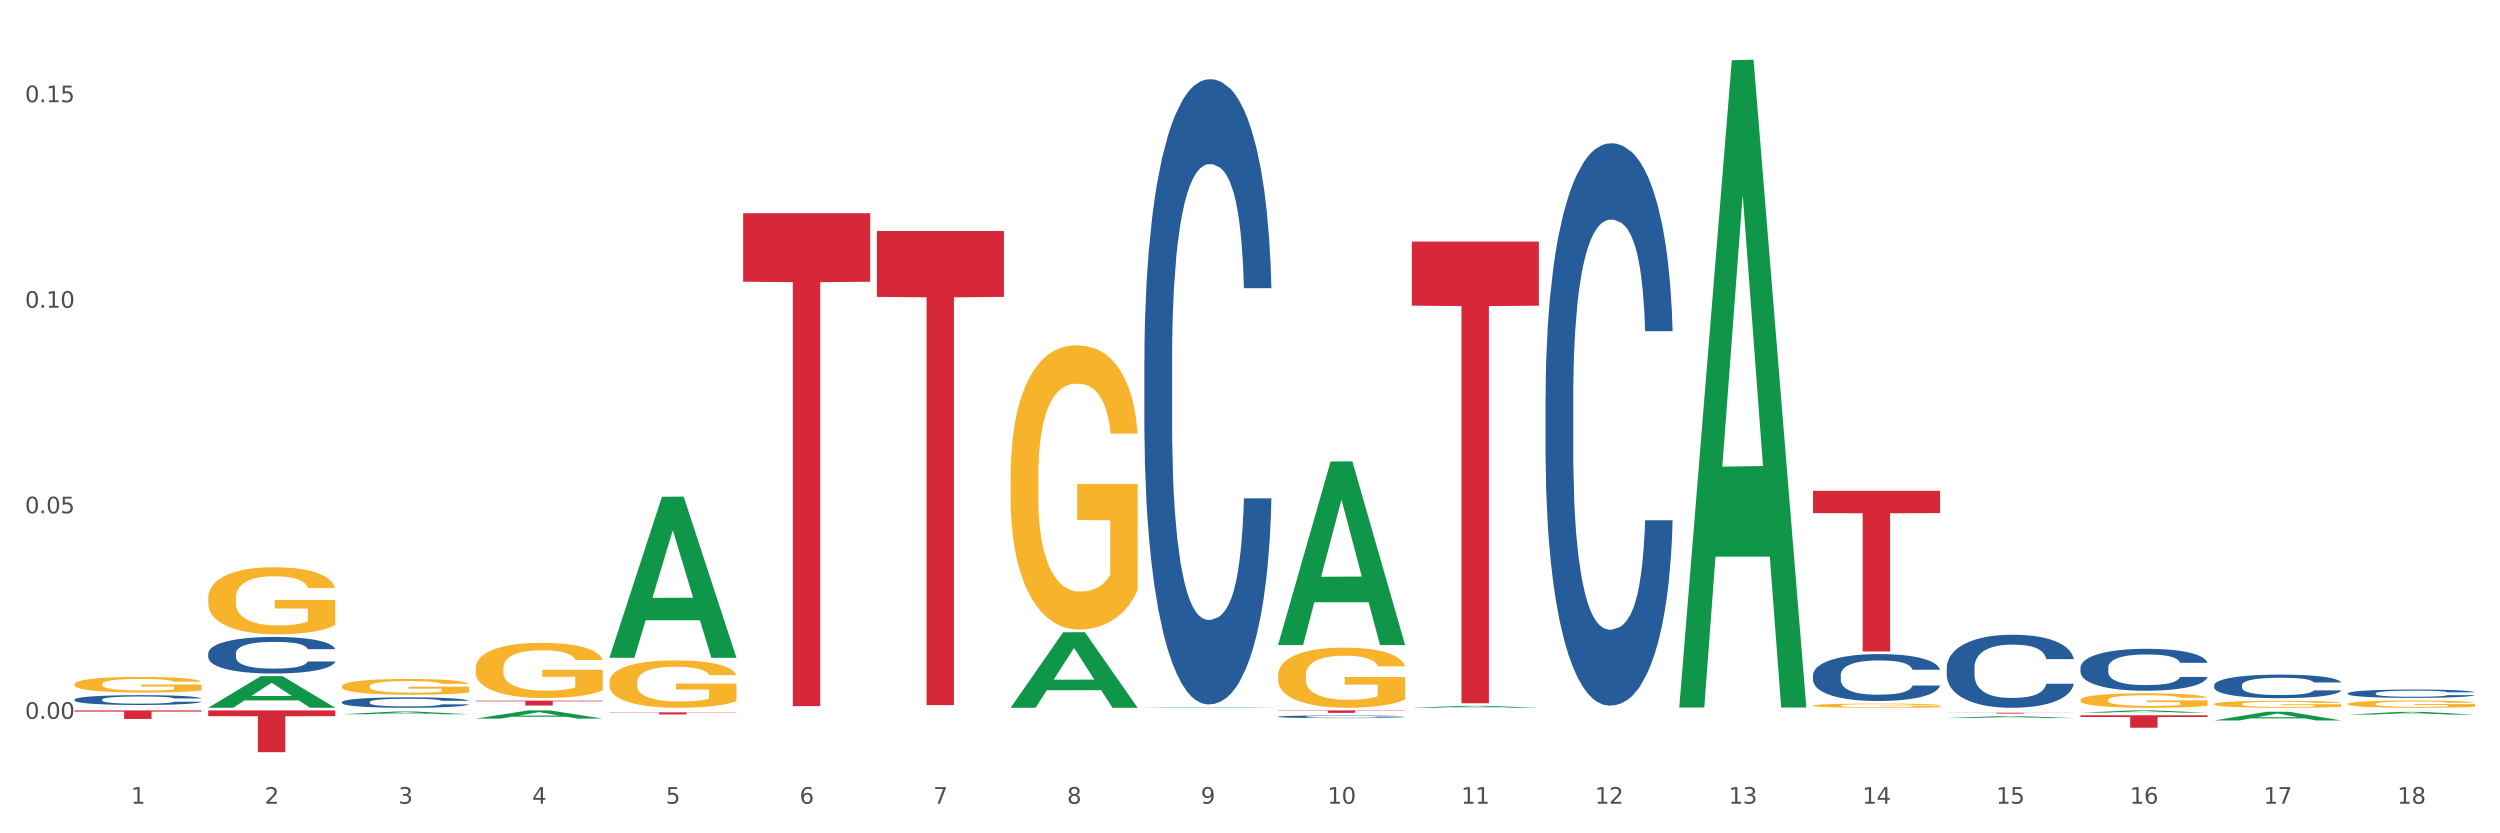 <?xml version="1.0" encoding="utf-8" standalone="no"?>
<!DOCTYPE svg PUBLIC "-//W3C//DTD SVG 1.1//EN"
  "http://www.w3.org/Graphics/SVG/1.1/DTD/svg11.dtd">
<svg xmlns:xlink="http://www.w3.org/1999/xlink" width="1080pt" height="360pt" viewBox="0 0 1080 360" xmlns="http://www.w3.org/2000/svg" version="1.1">
 <rect x="0" y="0" width="1080" height="360" fill="#333333" stroke="none"/>
 <defs>
  <style type="text/css">*{stroke-linejoin: round; stroke-linecap: butt}</style>
 </defs>
 <g id="figure_1">
  <g id="patch_1">
   <path d="M 0 360 
L 1080 360 
L 1080 0 
L 0 0 
z
" style="fill: #ffffff; stroke: #ffffff; stroke-linejoin: miter"/>
  </g>
  <g id="axes_1">
   <g id="matplotlib.axis_1">
    <g id="xtick_1">
     <g id="text_1">
      <!-- 1 -->
      <g style="fill: #4d4d4d" transform="translate(56.563 347.204) scale(0.096 -0.096)">
       <defs>
        <path id="DejaVuSans-31" d="M 794 531 
L 1825 531 
L 1825 4091 
L 703 3866 
L 703 4441 
L 1819 4666 
L 2450 4666 
L 2450 531 
L 3481 531 
L 3481 0 
L 794 0 
L 794 531 
z
" transform="scale(0.016)"/>
       </defs>
       <use xlink:href="#DejaVuSans-31"/>
      </g>
     </g>
    </g>
    <g id="xtick_2">
     <g id="text_2">
      <!-- 2 -->
      <g style="fill: #4d4d4d" transform="translate(114.336 347.204) scale(0.096 -0.096)">
       <defs>
        <path id="DejaVuSans-32" d="M 1228 531 
L 3431 531 
L 3431 0 
L 469 0 
L 469 531 
Q 828 903 1448 1529 
Q 2069 2156 2228 2338 
Q 2531 2678 2651 2914 
Q 2772 3150 2772 3378 
Q 2772 3750 2511 3984 
Q 2250 4219 1831 4219 
Q 1534 4219 1204 4116 
Q 875 4013 500 3803 
L 500 4441 
Q 881 4594 1212 4672 
Q 1544 4750 1819 4750 
Q 2544 4750 2975 4387 
Q 3406 4025 3406 3419 
Q 3406 3131 3298 2873 
Q 3191 2616 2906 2266 
Q 2828 2175 2409 1742 
Q 1991 1309 1228 531 
z
" transform="scale(0.016)"/>
       </defs>
       <use xlink:href="#DejaVuSans-32"/>
      </g>
     </g>
    </g>
    <g id="xtick_3">
     <g id="text_3">
      <!-- 3 -->
      <g style="fill: #4d4d4d" transform="translate(172.109 347.204) scale(0.096 -0.096)">
       <defs>
        <path id="DejaVuSans-33" d="M 2597 2516 
Q 3050 2419 3304 2112 
Q 3559 1806 3559 1356 
Q 3559 666 3084 287 
Q 2609 -91 1734 -91 
Q 1441 -91 1130 -33 
Q 819 25 488 141 
L 488 750 
Q 750 597 1062 519 
Q 1375 441 1716 441 
Q 2309 441 2620 675 
Q 2931 909 2931 1356 
Q 2931 1769 2642 2001 
Q 2353 2234 1838 2234 
L 1294 2234 
L 1294 2753 
L 1863 2753 
Q 2328 2753 2575 2939 
Q 2822 3125 2822 3475 
Q 2822 3834 2567 4026 
Q 2313 4219 1838 4219 
Q 1578 4219 1281 4162 
Q 984 4106 628 3988 
L 628 4550 
Q 988 4650 1302 4700 
Q 1616 4750 1894 4750 
Q 2613 4750 3031 4423 
Q 3450 4097 3450 3541 
Q 3450 3153 3228 2886 
Q 3006 2619 2597 2516 
z
" transform="scale(0.016)"/>
       </defs>
       <use xlink:href="#DejaVuSans-33"/>
      </g>
     </g>
    </g>
    <g id="xtick_4">
     <g id="text_4">
      <!-- 4 -->
      <g style="fill: #4d4d4d" transform="translate(229.882 347.204) scale(0.096 -0.096)">
       <defs>
        <path id="DejaVuSans-34" d="M 2419 4116 
L 825 1625 
L 2419 1625 
L 2419 4116 
z
M 2253 4666 
L 3047 4666 
L 3047 1625 
L 3713 1625 
L 3713 1100 
L 3047 1100 
L 3047 0 
L 2419 0 
L 2419 1100 
L 313 1100 
L 313 1709 
L 2253 4666 
z
" transform="scale(0.016)"/>
       </defs>
       <use xlink:href="#DejaVuSans-34"/>
      </g>
     </g>
    </g>
    <g id="xtick_5">
     <g id="text_5">
      <!-- 5 -->
      <g style="fill: #4d4d4d" transform="translate(287.655 347.204) scale(0.096 -0.096)">
       <defs>
        <path id="DejaVuSans-35" d="M 691 4666 
L 3169 4666 
L 3169 4134 
L 1269 4134 
L 1269 2991 
Q 1406 3038 1543 3061 
Q 1681 3084 1819 3084 
Q 2600 3084 3056 2656 
Q 3513 2228 3513 1497 
Q 3513 744 3044 326 
Q 2575 -91 1722 -91 
Q 1428 -91 1123 -41 
Q 819 9 494 109 
L 494 744 
Q 775 591 1075 516 
Q 1375 441 1709 441 
Q 2250 441 2565 725 
Q 2881 1009 2881 1497 
Q 2881 1984 2565 2268 
Q 2250 2553 1709 2553 
Q 1456 2553 1204 2497 
Q 953 2441 691 2322 
L 691 4666 
z
" transform="scale(0.016)"/>
       </defs>
       <use xlink:href="#DejaVuSans-35"/>
      </g>
     </g>
    </g>
    <g id="xtick_6">
     <g id="text_6">
      <!-- 6 -->
      <g style="fill: #4d4d4d" transform="translate(345.428 347.204) scale(0.096 -0.096)">
       <defs>
        <path id="DejaVuSans-36" d="M 2113 2584 
Q 1688 2584 1439 2293 
Q 1191 2003 1191 1497 
Q 1191 994 1439 701 
Q 1688 409 2113 409 
Q 2538 409 2786 701 
Q 3034 994 3034 1497 
Q 3034 2003 2786 2293 
Q 2538 2584 2113 2584 
z
M 3366 4563 
L 3366 3988 
Q 3128 4100 2886 4159 
Q 2644 4219 2406 4219 
Q 1781 4219 1451 3797 
Q 1122 3375 1075 2522 
Q 1259 2794 1537 2939 
Q 1816 3084 2150 3084 
Q 2853 3084 3261 2657 
Q 3669 2231 3669 1497 
Q 3669 778 3244 343 
Q 2819 -91 2113 -91 
Q 1303 -91 875 529 
Q 447 1150 447 2328 
Q 447 3434 972 4092 
Q 1497 4750 2381 4750 
Q 2619 4750 2861 4703 
Q 3103 4656 3366 4563 
z
" transform="scale(0.016)"/>
       </defs>
       <use xlink:href="#DejaVuSans-36"/>
      </g>
     </g>
    </g>
    <g id="xtick_7">
     <g id="text_7">
      <!-- 7 -->
      <g style="fill: #4d4d4d" transform="translate(403.201 347.204) scale(0.096 -0.096)">
       <defs>
        <path id="DejaVuSans-37" d="M 525 4666 
L 3525 4666 
L 3525 4397 
L 1831 0 
L 1172 0 
L 2766 4134 
L 525 4134 
L 525 4666 
z
" transform="scale(0.016)"/>
       </defs>
       <use xlink:href="#DejaVuSans-37"/>
      </g>
     </g>
    </g>
    <g id="xtick_8">
     <g id="text_8">
      <!-- 8 -->
      <g style="fill: #4d4d4d" transform="translate(460.974 347.204) scale(0.096 -0.096)">
       <defs>
        <path id="DejaVuSans-38" d="M 2034 2216 
Q 1584 2216 1326 1975 
Q 1069 1734 1069 1313 
Q 1069 891 1326 650 
Q 1584 409 2034 409 
Q 2484 409 2743 651 
Q 3003 894 3003 1313 
Q 3003 1734 2745 1975 
Q 2488 2216 2034 2216 
z
M 1403 2484 
Q 997 2584 770 2862 
Q 544 3141 544 3541 
Q 544 4100 942 4425 
Q 1341 4750 2034 4750 
Q 2731 4750 3128 4425 
Q 3525 4100 3525 3541 
Q 3525 3141 3298 2862 
Q 3072 2584 2669 2484 
Q 3125 2378 3379 2068 
Q 3634 1759 3634 1313 
Q 3634 634 3220 271 
Q 2806 -91 2034 -91 
Q 1263 -91 848 271 
Q 434 634 434 1313 
Q 434 1759 690 2068 
Q 947 2378 1403 2484 
z
M 1172 3481 
Q 1172 3119 1398 2916 
Q 1625 2713 2034 2713 
Q 2441 2713 2670 2916 
Q 2900 3119 2900 3481 
Q 2900 3844 2670 4047 
Q 2441 4250 2034 4250 
Q 1625 4250 1398 4047 
Q 1172 3844 1172 3481 
z
" transform="scale(0.016)"/>
       </defs>
       <use xlink:href="#DejaVuSans-38"/>
      </g>
     </g>
    </g>
    <g id="xtick_9">
     <g id="text_9">
      <!-- 9 -->
      <g style="fill: #4d4d4d" transform="translate(518.747 347.204) scale(0.096 -0.096)">
       <defs>
        <path id="DejaVuSans-39" d="M 703 97 
L 703 672 
Q 941 559 1184 500 
Q 1428 441 1663 441 
Q 2288 441 2617 861 
Q 2947 1281 2994 2138 
Q 2813 1869 2534 1725 
Q 2256 1581 1919 1581 
Q 1219 1581 811 2004 
Q 403 2428 403 3163 
Q 403 3881 828 4315 
Q 1253 4750 1959 4750 
Q 2769 4750 3195 4129 
Q 3622 3509 3622 2328 
Q 3622 1225 3098 567 
Q 2575 -91 1691 -91 
Q 1453 -91 1209 -44 
Q 966 3 703 97 
z
M 1959 2075 
Q 2384 2075 2632 2365 
Q 2881 2656 2881 3163 
Q 2881 3666 2632 3958 
Q 2384 4250 1959 4250 
Q 1534 4250 1286 3958 
Q 1038 3666 1038 3163 
Q 1038 2656 1286 2365 
Q 1534 2075 1959 2075 
z
" transform="scale(0.016)"/>
       </defs>
       <use xlink:href="#DejaVuSans-39"/>
      </g>
     </g>
    </g>
    <g id="xtick_10">
     <g id="text_10">
      <!-- 10 -->
      <g style="fill: #4d4d4d" transform="translate(573.466 347.204) scale(0.096 -0.096)">
       <defs>
        <path id="DejaVuSans-30" d="M 2034 4250 
Q 1547 4250 1301 3770 
Q 1056 3291 1056 2328 
Q 1056 1369 1301 889 
Q 1547 409 2034 409 
Q 2525 409 2770 889 
Q 3016 1369 3016 2328 
Q 3016 3291 2770 3770 
Q 2525 4250 2034 4250 
z
M 2034 4750 
Q 2819 4750 3233 4129 
Q 3647 3509 3647 2328 
Q 3647 1150 3233 529 
Q 2819 -91 2034 -91 
Q 1250 -91 836 529 
Q 422 1150 422 2328 
Q 422 3509 836 4129 
Q 1250 4750 2034 4750 
z
" transform="scale(0.016)"/>
       </defs>
       <use xlink:href="#DejaVuSans-31"/>
       <use xlink:href="#DejaVuSans-30" transform="translate(63.623 0)"/>
      </g>
     </g>
    </g>
    <g id="xtick_11">
     <g id="text_11">
      <!-- 11 -->
      <g style="fill: #4d4d4d" transform="translate(631.239 347.204) scale(0.096 -0.096)">
       <use xlink:href="#DejaVuSans-31"/>
       <use xlink:href="#DejaVuSans-31" transform="translate(63.623 0)"/>
      </g>
     </g>
    </g>
    <g id="xtick_12">
     <g id="text_12">
      <!-- 12 -->
      <g style="fill: #4d4d4d" transform="translate(689.012 347.204) scale(0.096 -0.096)">
       <use xlink:href="#DejaVuSans-31"/>
       <use xlink:href="#DejaVuSans-32" transform="translate(63.623 0)"/>
      </g>
     </g>
    </g>
    <g id="xtick_13">
     <g id="text_13">
      <!-- 13 -->
      <g style="fill: #4d4d4d" transform="translate(746.785 347.204) scale(0.096 -0.096)">
       <use xlink:href="#DejaVuSans-31"/>
       <use xlink:href="#DejaVuSans-33" transform="translate(63.623 0)"/>
      </g>
     </g>
    </g>
    <g id="xtick_14">
     <g id="text_14">
      <!-- 14 -->
      <g style="fill: #4d4d4d" transform="translate(804.558 347.204) scale(0.096 -0.096)">
       <use xlink:href="#DejaVuSans-31"/>
       <use xlink:href="#DejaVuSans-34" transform="translate(63.623 0)"/>
      </g>
     </g>
    </g>
    <g id="xtick_15">
     <g id="text_15">
      <!-- 15 -->
      <g style="fill: #4d4d4d" transform="translate(862.331 347.204) scale(0.096 -0.096)">
       <use xlink:href="#DejaVuSans-31"/>
       <use xlink:href="#DejaVuSans-35" transform="translate(63.623 0)"/>
      </g>
     </g>
    </g>
    <g id="xtick_16">
     <g id="text_16">
      <!-- 16 -->
      <g style="fill: #4d4d4d" transform="translate(920.104 347.204) scale(0.096 -0.096)">
       <use xlink:href="#DejaVuSans-31"/>
       <use xlink:href="#DejaVuSans-36" transform="translate(63.623 0)"/>
      </g>
     </g>
    </g>
    <g id="xtick_17">
     <g id="text_17">
      <!-- 17 -->
      <g style="fill: #4d4d4d" transform="translate(977.877 347.204) scale(0.096 -0.096)">
       <use xlink:href="#DejaVuSans-31"/>
       <use xlink:href="#DejaVuSans-37" transform="translate(63.623 0)"/>
      </g>
     </g>
    </g>
    <g id="xtick_18">
     <g id="text_18">
      <!-- 18 -->
      <g style="fill: #4d4d4d" transform="translate(1035.65 347.204) scale(0.096 -0.096)">
       <use xlink:href="#DejaVuSans-31"/>
       <use xlink:href="#DejaVuSans-38" transform="translate(63.623 0)"/>
      </g>
     </g>
    </g>
    <g id="xtick_19"/>
    <g id="xtick_20"/>
    <g id="xtick_21"/>
    <g id="xtick_22"/>
    <g id="xtick_23"/>
    <g id="xtick_24"/>
    <g id="xtick_25"/>
    <g id="xtick_26"/>
    <g id="xtick_27"/>
    <g id="xtick_28"/>
    <g id="xtick_29"/>
    <g id="xtick_30"/>
    <g id="xtick_31"/>
    <g id="xtick_32"/>
    <g id="xtick_33"/>
    <g id="xtick_34"/>
    <g id="xtick_35"/>
   </g>
   <g id="matplotlib.axis_2">
    <g id="ytick_1">
     <g id="text_19">
      <!-- 0.00 -->
      <g style="fill: #4d4d4d" transform="translate(10.8 310.539) scale(0.096 -0.096)">
       <defs>
        <path id="DejaVuSans-2e" d="M 684 794 
L 1344 794 
L 1344 0 
L 684 0 
L 684 794 
z
" transform="scale(0.016)"/>
       </defs>
       <use xlink:href="#DejaVuSans-30"/>
       <use xlink:href="#DejaVuSans-2e" transform="translate(63.623 0)"/>
       <use xlink:href="#DejaVuSans-30" transform="translate(95.41 0)"/>
       <use xlink:href="#DejaVuSans-30" transform="translate(159.033 0)"/>
      </g>
     </g>
    </g>
    <g id="ytick_2">
     <g id="text_20">
      <!-- 0.05 -->
      <g style="fill: #4d4d4d" transform="translate(10.8 221.744) scale(0.096 -0.096)">
       <use xlink:href="#DejaVuSans-30"/>
       <use xlink:href="#DejaVuSans-2e" transform="translate(63.623 0)"/>
       <use xlink:href="#DejaVuSans-30" transform="translate(95.41 0)"/>
       <use xlink:href="#DejaVuSans-35" transform="translate(159.033 0)"/>
      </g>
     </g>
    </g>
    <g id="ytick_3">
     <g id="text_21">
      <!-- 0.10 -->
      <g style="fill: #4d4d4d" transform="translate(10.8 132.949) scale(0.096 -0.096)">
       <use xlink:href="#DejaVuSans-30"/>
       <use xlink:href="#DejaVuSans-2e" transform="translate(63.623 0)"/>
       <use xlink:href="#DejaVuSans-31" transform="translate(95.41 0)"/>
       <use xlink:href="#DejaVuSans-30" transform="translate(159.033 0)"/>
      </g>
     </g>
    </g>
    <g id="ytick_4">
     <g id="text_22">
      <!-- 0.15 -->
      <g style="fill: #4d4d4d" transform="translate(10.8 44.154) scale(0.096 -0.096)">
       <use xlink:href="#DejaVuSans-30"/>
       <use xlink:href="#DejaVuSans-2e" transform="translate(63.623 0)"/>
       <use xlink:href="#DejaVuSans-31" transform="translate(95.41 0)"/>
       <use xlink:href="#DejaVuSans-35" transform="translate(159.033 0)"/>
      </g>
     </g>
    </g>
    <g id="ytick_5"/>
    <g id="ytick_6"/>
    <g id="ytick_7"/>
   </g>
   <g id="PolyCollection_1">
    <path d="M 32.175 305.767 
L 32.232 305.767 
L 54.864 305.679 
L 64.257 305.679 
L 87.059 305.767 
L 76.196 305.767 
L 71.273 305.747 
L 47.905 305.747 
L 47.735 305.747 
L 42.982 305.767 
L 32.175 305.767 
L 32.175 305.767 
L 50.847 305.734 
L 68.331 305.734 
L 59.674 305.698 
L 59.561 305.698 
L 59.447 305.698 
L 50.79 305.734 
L 50.847 305.734 
L 32.175 305.767 
z
" clip-path="url(#p8e10837660)" style="fill: #109648"/>
    <path d="M 89.948 305.742 
L 90.005 305.729 
L 112.637 292.102 
L 122.03 292.089 
L 144.832 305.767 
L 133.969 305.767 
L 129.046 302.582 
L 105.678 302.582 
L 105.508 302.633 
L 100.755 305.767 
L 89.948 305.767 
L 89.948 305.742 
L 108.62 300.681 
L 126.104 300.668 
L 117.447 295.004 
L 117.334 294.979 
L 117.22 295.017 
L 108.563 300.668 
L 108.62 300.681 
L 89.948 305.742 
z
" clip-path="url(#p8e10837660)" style="fill: #109648"/>
    <path d="M 147.721 308.566 
L 147.778 308.565 
L 170.41 307.391 
L 179.803 307.39 
L 202.605 308.569 
L 191.742 308.569 
L 186.819 308.294 
L 163.451 308.294 
L 163.281 308.299 
L 158.528 308.569 
L 147.721 308.569 
L 147.721 308.566 
L 166.393 308.13 
L 183.877 308.129 
L 175.22 307.641 
L 175.107 307.639 
L 174.993 307.642 
L 166.336 308.129 
L 166.393 308.13 
L 147.721 308.566 
z
" clip-path="url(#p8e10837660)" style="fill: #109648"/>
    <path d="M 205.494 310.437 
L 205.551 310.433 
L 228.183 306.895 
L 237.576 306.892 
L 260.378 310.443 
L 249.515 310.443 
L 244.592 309.616 
L 221.224 309.616 
L 221.054 309.63 
L 216.301 310.443 
L 205.494 310.443 
L 205.494 310.437 
L 224.166 309.123 
L 241.65 309.119 
L 232.993 307.649 
L 232.88 307.642 
L 232.766 307.652 
L 224.109 309.119 
L 224.166 309.123 
L 205.494 310.437 
z
" clip-path="url(#p8e10837660)" style="fill: #109648"/>
    <path d="M 898.77 309.009 
L 953.654 309.009 
L 953.654 309.755 
L 932.064 309.76 
L 932.064 314.376 
L 920.229 314.376 
L 920.229 309.76 
L 898.77 309.755 
L 898.77 309.014 
L 898.77 309.009 
z
" clip-path="url(#p8e10837660)" style="fill: #d62839"/>
    <path d="M 840.997 307.892 
L 895.881 307.892 
L 895.881 307.943 
L 874.291 307.944 
L 874.291 308.264 
L 862.456 308.264 
L 862.456 307.944 
L 840.997 307.943 
L 840.997 307.892 
L 840.997 307.892 
z
" clip-path="url(#p8e10837660)" style="fill: #d62839"/>
    <path d="M 552.132 306.892 
L 607.016 306.892 
L 607.016 307.041 
L 585.427 307.042 
L 585.427 307.967 
L 573.591 307.967 
L 573.591 307.042 
L 552.132 307.041 
L 552.132 306.893 
L 552.132 306.892 
z
" clip-path="url(#p8e10837660)" style="fill: #d62839"/>
    <path d="M 378.813 99.794 
L 433.697 99.794 
L 433.697 128.258 
L 412.108 128.451 
L 412.108 304.624 
L 400.272 304.624 
L 400.272 128.451 
L 378.813 128.258 
L 378.813 99.986 
L 378.813 99.794 
z
" clip-path="url(#p8e10837660)" style="fill: #d62839"/>
    <path d="M 609.905 104.33 
L 664.789 104.33 
L 664.789 132.05 
L 643.2 132.237 
L 643.2 303.801 
L 631.364 303.801 
L 631.364 132.237 
L 609.905 132.05 
L 609.905 104.517 
L 609.905 104.33 
z
" clip-path="url(#p8e10837660)" style="fill: #d62839"/>
    <path d="M 783.224 212.026 
L 838.108 212.026 
L 838.108 221.672 
L 816.519 221.737 
L 816.519 281.439 
L 804.683 281.439 
L 804.683 221.737 
L 783.224 221.672 
L 783.224 212.091 
L 783.224 212.026 
z
" clip-path="url(#p8e10837660)" style="fill: #d62839"/>
    <path d="M 205.494 288.73 
L 205.559 288.708 
L 205.559 287.925 
L 205.688 287.25 
L 206.336 285.618 
L 207.308 284.268 
L 208.021 283.55 
L 208.734 282.962 
L 209.576 282.375 
L 210.613 281.765 
L 212.492 280.873 
L 213.659 280.416 
L 215.084 279.937 
L 217.676 279.24 
L 219.555 278.849 
L 221.499 278.522 
L 224.674 278.13 
L 226.748 277.956 
L 228.951 277.826 
L 231.608 277.738 
L 233.616 277.717 
L 238.023 277.782 
L 241.781 277.978 
L 243.595 278.13 
L 245.928 278.391 
L 247.159 278.566 
L 249.168 278.914 
L 251.242 279.371 
L 252.667 279.763 
L 254.806 280.503 
L 256.426 281.243 
L 257.916 282.157 
L 258.694 282.788 
L 259.277 283.376 
L 259.795 284.051 
L 260.313 285.117 
L 248.65 285.117 
L 248.196 284.355 
L 247.483 283.637 
L 246.447 282.94 
L 245.539 282.505 
L 243.984 281.961 
L 242.559 281.613 
L 241.068 281.352 
L 239.254 281.134 
L 237.828 281.025 
L 235.82 280.938 
L 231.867 280.96 
L 229.21 281.134 
L 227.396 281.352 
L 226.229 281.547 
L 225.193 281.765 
L 224.026 282.07 
L 222.666 282.527 
L 221.694 282.94 
L 220.722 283.463 
L 219.944 283.985 
L 219.231 284.595 
L 218.648 285.248 
L 218.194 285.922 
L 217.806 286.749 
L 217.482 288.121 
L 217.482 291.103 
L 217.611 291.777 
L 217.935 292.67 
L 218.324 293.344 
L 218.972 294.15 
L 219.555 294.694 
L 220.657 295.478 
L 221.888 296.131 
L 222.86 296.544 
L 223.832 296.892 
L 225.517 297.371 
L 227.396 297.763 
L 229.016 298.002 
L 231.219 298.22 
L 232.709 298.307 
L 234.005 298.351 
L 237.18 298.351 
L 239.448 298.285 
L 241.975 298.133 
L 243.919 297.937 
L 245.539 297.698 
L 247.354 297.306 
L 248.52 296.936 
L 248.52 292.387 
L 234.264 292.365 
L 234.264 289.34 
L 260.378 289.34 
L 260.378 298.22 
L 259.277 298.677 
L 258.046 299.091 
L 256.75 299.461 
L 254.806 299.918 
L 252.473 300.353 
L 250.399 300.658 
L 248.196 300.919 
L 245.604 301.158 
L 242.235 301.376 
L 240.161 301.463 
L 237.569 301.528 
L 234.524 301.55 
L 231.867 301.507 
L 229.275 301.398 
L 226.553 301.202 
L 223.897 300.919 
L 221.888 300.636 
L 219.879 300.288 
L 217.741 299.831 
L 216.056 299.395 
L 214.76 299.004 
L 213.335 298.503 
L 211.779 297.85 
L 210.613 297.262 
L 209.576 296.653 
L 208.475 295.869 
L 207.697 295.195 
L 206.92 294.346 
L 206.466 293.715 
L 205.948 292.735 
L 205.559 291.364 
L 205.494 288.73 
z
" clip-path="url(#p8e10837660)" style="fill: #f7b32b"/>
    <path d="M 147.721 296.461 
L 147.786 296.455 
L 147.786 296.231 
L 147.915 296.038 
L 148.563 295.571 
L 149.535 295.186 
L 150.248 294.98 
L 150.961 294.812 
L 151.803 294.644 
L 152.84 294.47 
L 154.719 294.215 
L 155.886 294.084 
L 157.311 293.947 
L 159.903 293.748 
L 161.782 293.636 
L 163.726 293.543 
L 166.901 293.431 
L 168.975 293.381 
L 171.178 293.344 
L 173.835 293.319 
L 175.844 293.313 
L 180.25 293.331 
L 184.008 293.387 
L 185.822 293.431 
L 188.155 293.506 
L 189.386 293.555 
L 191.395 293.655 
L 193.469 293.786 
L 194.894 293.898 
L 197.033 294.109 
L 198.653 294.321 
L 200.143 294.582 
L 200.921 294.763 
L 201.504 294.931 
L 202.022 295.123 
L 202.54 295.428 
L 190.877 295.428 
L 190.423 295.211 
L 189.71 295.005 
L 188.674 294.806 
L 187.766 294.682 
L 186.211 294.526 
L 184.786 294.427 
L 183.295 294.352 
L 181.481 294.29 
L 180.055 294.259 
L 178.047 294.234 
L 174.094 294.24 
L 171.437 294.29 
L 169.623 294.352 
L 168.456 294.408 
L 167.42 294.47 
L 166.253 294.557 
L 164.893 294.688 
L 163.921 294.806 
L 162.949 294.955 
L 162.171 295.105 
L 161.458 295.279 
L 160.875 295.466 
L 160.421 295.659 
L 160.033 295.895 
L 159.709 296.287 
L 159.709 297.14 
L 159.838 297.332 
L 160.162 297.588 
L 160.551 297.78 
L 161.199 298.011 
L 161.782 298.166 
L 162.884 298.39 
L 164.115 298.577 
L 165.087 298.695 
L 166.059 298.795 
L 167.744 298.932 
L 169.623 299.044 
L 171.243 299.112 
L 173.446 299.174 
L 174.936 299.199 
L 176.232 299.212 
L 179.407 299.212 
L 181.675 299.193 
L 184.203 299.149 
L 186.146 299.093 
L 187.766 299.025 
L 189.581 298.913 
L 190.747 298.807 
L 190.747 297.507 
L 176.491 297.5 
L 176.491 296.636 
L 202.605 296.636 
L 202.605 299.174 
L 201.504 299.305 
L 200.273 299.423 
L 198.977 299.529 
L 197.033 299.66 
L 194.7 299.784 
L 192.626 299.871 
L 190.423 299.946 
L 187.831 300.014 
L 184.462 300.077 
L 182.388 300.101 
L 179.796 300.12 
L 176.751 300.126 
L 174.094 300.114 
L 171.502 300.083 
L 168.78 300.027 
L 166.124 299.946 
L 164.115 299.865 
L 162.106 299.765 
L 159.968 299.635 
L 158.283 299.51 
L 156.987 299.398 
L 155.562 299.255 
L 154.006 299.069 
L 152.84 298.901 
L 151.803 298.726 
L 150.702 298.502 
L 149.924 298.309 
L 149.147 298.067 
L 148.693 297.886 
L 148.175 297.606 
L 147.786 297.214 
L 147.721 296.461 
z
" clip-path="url(#p8e10837660)" style="fill: #f7b32b"/>
    <path d="M 263.267 307.732 
L 318.151 307.732 
L 318.151 307.858 
L 296.562 307.858 
L 296.562 308.638 
L 284.726 308.638 
L 284.726 307.858 
L 263.267 307.858 
L 263.267 307.732 
L 263.267 307.732 
z
" clip-path="url(#p8e10837660)" style="fill: #d62839"/>
    <path d="M 205.494 302.675 
L 260.378 302.675 
L 260.378 302.969 
L 238.789 302.971 
L 238.789 304.792 
L 226.953 304.792 
L 226.953 302.971 
L 205.494 302.969 
L 205.494 302.677 
L 205.494 302.675 
z
" clip-path="url(#p8e10837660)" style="fill: #d62839"/>
    <path d="M 89.948 306.892 
L 144.832 306.892 
L 144.832 309.401 
L 123.243 309.418 
L 123.243 324.95 
L 111.407 324.95 
L 111.407 309.418 
L 89.948 309.401 
L 89.948 306.909 
L 89.948 306.892 
z
" clip-path="url(#p8e10837660)" style="fill: #d62839"/>
    <path d="M 32.175 306.892 
L 87.059 306.892 
L 87.059 307.405 
L 65.47 307.409 
L 65.47 310.586 
L 53.635 310.586 
L 53.635 307.409 
L 32.175 307.405 
L 32.175 306.895 
L 32.175 306.892 
z
" clip-path="url(#p8e10837660)" style="fill: #d62839"/>
    <path d="M 1014.316 304.069 
L 1014.38 304.066 
L 1014.38 303.962 
L 1014.51 303.873 
L 1015.158 303.657 
L 1016.13 303.478 
L 1016.843 303.383 
L 1017.556 303.305 
L 1018.398 303.227 
L 1019.435 303.146 
L 1021.314 303.028 
L 1022.48 302.968 
L 1023.906 302.904 
L 1026.498 302.812 
L 1028.377 302.76 
L 1030.321 302.717 
L 1033.496 302.665 
L 1035.57 302.642 
L 1037.773 302.625 
L 1040.429 302.613 
L 1042.438 302.61 
L 1046.845 302.619 
L 1050.603 302.645 
L 1052.417 302.665 
L 1054.75 302.7 
L 1055.981 302.723 
L 1057.99 302.769 
L 1060.063 302.829 
L 1061.489 302.881 
L 1063.627 302.979 
L 1065.247 303.077 
L 1066.738 303.198 
L 1067.515 303.282 
L 1068.098 303.36 
L 1068.617 303.449 
L 1069.135 303.59 
L 1057.471 303.59 
L 1057.018 303.49 
L 1056.305 303.394 
L 1055.268 303.302 
L 1054.361 303.244 
L 1052.806 303.172 
L 1051.38 303.126 
L 1049.89 303.092 
L 1048.076 303.063 
L 1046.65 303.048 
L 1044.641 303.037 
L 1040.689 303.04 
L 1038.032 303.063 
L 1036.218 303.092 
L 1035.051 303.118 
L 1034.014 303.146 
L 1032.848 303.187 
L 1031.487 303.247 
L 1030.515 303.302 
L 1029.543 303.371 
L 1028.766 303.44 
L 1028.053 303.521 
L 1027.47 303.608 
L 1027.016 303.697 
L 1026.627 303.807 
L 1026.303 303.988 
L 1026.303 304.383 
L 1026.433 304.473 
L 1026.757 304.591 
L 1027.146 304.68 
L 1027.794 304.787 
L 1028.377 304.859 
L 1029.479 304.963 
L 1030.71 305.049 
L 1031.682 305.104 
L 1032.654 305.15 
L 1034.338 305.214 
L 1036.218 305.266 
L 1037.838 305.297 
L 1040.041 305.326 
L 1041.531 305.338 
L 1042.827 305.343 
L 1046.002 305.343 
L 1048.27 305.335 
L 1050.797 305.315 
L 1052.741 305.289 
L 1054.361 305.257 
L 1056.176 305.205 
L 1057.342 305.156 
L 1057.342 304.553 
L 1043.086 304.551 
L 1043.086 304.15 
L 1069.2 304.15 
L 1069.2 305.326 
L 1068.098 305.387 
L 1066.867 305.441 
L 1065.571 305.49 
L 1063.627 305.551 
L 1061.295 305.609 
L 1059.221 305.649 
L 1057.018 305.684 
L 1054.426 305.715 
L 1051.056 305.744 
L 1048.983 305.756 
L 1046.391 305.764 
L 1043.345 305.767 
L 1040.689 305.761 
L 1038.097 305.747 
L 1035.375 305.721 
L 1032.718 305.684 
L 1030.71 305.646 
L 1028.701 305.6 
L 1026.563 305.539 
L 1024.878 305.482 
L 1023.582 305.43 
L 1022.156 305.364 
L 1020.601 305.277 
L 1019.435 305.199 
L 1018.398 305.119 
L 1017.296 305.015 
L 1016.519 304.925 
L 1015.741 304.813 
L 1015.288 304.729 
L 1014.769 304.6 
L 1014.38 304.418 
L 1014.316 304.069 
z
" clip-path="url(#p8e10837660)" style="fill: #f7b32b"/>
    <path d="M 956.543 304.138 
L 956.607 304.136 
L 956.607 304.036 
L 956.737 303.95 
L 957.385 303.743 
L 958.357 303.571 
L 959.07 303.48 
L 959.783 303.406 
L 960.625 303.331 
L 961.662 303.253 
L 963.541 303.14 
L 964.707 303.082 
L 966.133 303.021 
L 968.725 302.933 
L 970.604 302.883 
L 972.548 302.841 
L 975.723 302.792 
L 977.797 302.769 
L 980 302.753 
L 982.656 302.742 
L 984.665 302.739 
L 989.072 302.747 
L 992.83 302.772 
L 994.644 302.792 
L 996.977 302.825 
L 998.208 302.847 
L 1000.217 302.891 
L 1002.29 302.949 
L 1003.716 302.999 
L 1005.854 303.093 
L 1007.474 303.187 
L 1008.965 303.303 
L 1009.742 303.383 
L 1010.325 303.458 
L 1010.844 303.544 
L 1011.362 303.679 
L 999.698 303.679 
L 999.245 303.583 
L 998.532 303.491 
L 997.495 303.403 
L 996.588 303.347 
L 995.033 303.278 
L 993.607 303.234 
L 992.117 303.201 
L 990.303 303.173 
L 988.877 303.159 
L 986.868 303.148 
L 982.916 303.151 
L 980.259 303.173 
L 978.445 303.201 
L 977.278 303.226 
L 976.241 303.253 
L 975.075 303.292 
L 973.714 303.35 
L 972.742 303.403 
L 971.77 303.469 
L 970.993 303.535 
L 970.28 303.613 
L 969.697 303.696 
L 969.243 303.782 
L 968.854 303.887 
L 968.53 304.061 
L 968.53 304.44 
L 968.66 304.526 
L 968.984 304.639 
L 969.373 304.725 
L 970.021 304.827 
L 970.604 304.896 
L 971.706 304.996 
L 972.937 305.079 
L 973.909 305.131 
L 974.881 305.175 
L 976.565 305.236 
L 978.445 305.286 
L 980.065 305.316 
L 982.268 305.344 
L 983.758 305.355 
L 985.054 305.361 
L 988.229 305.361 
L 990.497 305.352 
L 993.024 305.333 
L 994.968 305.308 
L 996.588 305.278 
L 998.403 305.228 
L 999.569 305.181 
L 999.569 304.603 
L 985.313 304.6 
L 985.313 304.216 
L 1011.427 304.216 
L 1011.427 305.344 
L 1010.325 305.402 
L 1009.094 305.455 
L 1007.798 305.502 
L 1005.854 305.56 
L 1003.522 305.615 
L 1001.448 305.654 
L 999.245 305.687 
L 996.653 305.717 
L 993.283 305.745 
L 991.21 305.756 
L 988.618 305.764 
L 985.572 305.767 
L 982.916 305.762 
L 980.324 305.748 
L 977.602 305.723 
L 974.945 305.687 
L 972.937 305.651 
L 970.928 305.607 
L 968.79 305.549 
L 967.105 305.493 
L 965.809 305.444 
L 964.383 305.38 
L 962.828 305.297 
L 961.662 305.222 
L 960.625 305.145 
L 959.523 305.045 
L 958.746 304.96 
L 957.968 304.852 
L 957.515 304.772 
L 956.996 304.647 
L 956.607 304.473 
L 956.543 304.138 
z
" clip-path="url(#p8e10837660)" style="fill: #f7b32b"/>
    <path d="M 89.948 258.444 
L 90.013 258.417 
L 90.013 257.464 
L 90.142 256.643 
L 90.79 254.658 
L 91.762 253.016 
L 92.475 252.143 
L 93.188 251.428 
L 94.03 250.713 
L 95.067 249.972 
L 96.946 248.886 
L 98.113 248.33 
L 99.538 247.748 
L 102.13 246.9 
L 104.009 246.424 
L 105.953 246.027 
L 109.128 245.55 
L 111.202 245.338 
L 113.405 245.18 
L 116.062 245.074 
L 118.071 245.047 
L 122.477 245.127 
L 126.235 245.365 
L 128.049 245.55 
L 130.382 245.868 
L 131.613 246.08 
L 133.622 246.503 
L 135.696 247.059 
L 137.121 247.536 
L 139.26 248.436 
L 140.88 249.336 
L 142.37 250.448 
L 143.148 251.216 
L 143.731 251.931 
L 144.249 252.752 
L 144.768 254.049 
L 133.104 254.049 
L 132.65 253.122 
L 131.937 252.249 
L 130.901 251.401 
L 129.993 250.872 
L 128.438 250.21 
L 127.013 249.786 
L 125.522 249.469 
L 123.708 249.204 
L 122.282 249.071 
L 120.274 248.966 
L 116.321 248.992 
L 113.664 249.204 
L 111.85 249.469 
L 110.684 249.707 
L 109.647 249.972 
L 108.48 250.342 
L 107.12 250.898 
L 106.148 251.401 
L 105.176 252.037 
L 104.398 252.672 
L 103.685 253.413 
L 103.102 254.208 
L 102.648 255.028 
L 102.26 256.035 
L 101.936 257.703 
L 101.936 261.33 
L 102.065 262.15 
L 102.389 263.236 
L 102.778 264.057 
L 103.426 265.036 
L 104.009 265.698 
L 105.111 266.651 
L 106.342 267.446 
L 107.314 267.949 
L 108.286 268.372 
L 109.971 268.955 
L 111.85 269.431 
L 113.47 269.723 
L 115.673 269.987 
L 117.163 270.093 
L 118.459 270.146 
L 121.634 270.146 
L 123.902 270.067 
L 126.43 269.881 
L 128.373 269.643 
L 129.993 269.352 
L 131.808 268.875 
L 132.974 268.425 
L 132.974 262.892 
L 118.719 262.865 
L 118.719 259.185 
L 144.832 259.185 
L 144.832 269.987 
L 143.731 270.543 
L 142.5 271.046 
L 141.204 271.496 
L 139.26 272.052 
L 136.927 272.582 
L 134.853 272.953 
L 132.65 273.27 
L 130.058 273.561 
L 126.689 273.826 
L 124.615 273.932 
L 122.023 274.012 
L 118.978 274.038 
L 116.321 273.985 
L 113.729 273.853 
L 111.007 273.614 
L 108.351 273.27 
L 106.342 272.926 
L 104.333 272.502 
L 102.195 271.946 
L 100.51 271.417 
L 99.214 270.94 
L 97.789 270.331 
L 96.233 269.537 
L 95.067 268.822 
L 94.03 268.081 
L 92.929 267.128 
L 92.151 266.307 
L 91.374 265.275 
L 90.92 264.507 
L 90.402 263.315 
L 90.013 261.647 
L 89.948 258.444 
z
" clip-path="url(#p8e10837660)" style="fill: #f7b32b"/>
    <path d="M 263.267 294.754 
L 263.332 294.736 
L 263.332 294.063 
L 263.461 293.483 
L 264.109 292.081 
L 265.081 290.921 
L 265.794 290.304 
L 266.507 289.799 
L 267.349 289.295 
L 268.386 288.771 
L 270.265 288.005 
L 271.432 287.612 
L 272.857 287.201 
L 275.449 286.602 
L 277.328 286.266 
L 279.272 285.985 
L 282.447 285.649 
L 284.521 285.499 
L 286.724 285.387 
L 289.381 285.312 
L 291.389 285.293 
L 295.796 285.349 
L 299.554 285.518 
L 301.368 285.649 
L 303.701 285.873 
L 304.932 286.023 
L 306.941 286.322 
L 309.015 286.714 
L 310.44 287.051 
L 312.579 287.687 
L 314.199 288.322 
L 315.689 289.108 
L 316.466 289.65 
L 317.05 290.155 
L 317.568 290.734 
L 318.086 291.651 
L 306.423 291.651 
L 305.969 290.996 
L 305.256 290.379 
L 304.22 289.781 
L 303.312 289.407 
L 301.757 288.939 
L 300.332 288.64 
L 298.841 288.416 
L 297.027 288.229 
L 295.601 288.135 
L 293.593 288.061 
L 289.64 288.079 
L 286.983 288.229 
L 285.169 288.416 
L 284.002 288.584 
L 282.966 288.771 
L 281.799 289.033 
L 280.439 289.426 
L 279.467 289.781 
L 278.495 290.23 
L 277.717 290.678 
L 277.004 291.202 
L 276.421 291.763 
L 275.967 292.342 
L 275.579 293.053 
L 275.255 294.231 
L 275.255 296.792 
L 275.384 297.372 
L 275.708 298.139 
L 276.097 298.718 
L 276.745 299.41 
L 277.328 299.877 
L 278.43 300.551 
L 279.661 301.112 
L 280.633 301.467 
L 281.605 301.766 
L 283.29 302.177 
L 285.169 302.514 
L 286.789 302.72 
L 288.992 302.906 
L 290.482 302.981 
L 291.778 303.019 
L 294.953 303.019 
L 297.221 302.963 
L 299.748 302.832 
L 301.692 302.663 
L 303.312 302.458 
L 305.127 302.121 
L 306.293 301.803 
L 306.293 297.896 
L 292.037 297.877 
L 292.037 295.278 
L 318.151 295.278 
L 318.151 302.906 
L 317.05 303.299 
L 315.819 303.654 
L 314.523 303.972 
L 312.579 304.365 
L 310.246 304.739 
L 308.172 305.001 
L 305.969 305.225 
L 303.377 305.431 
L 300.008 305.618 
L 297.934 305.692 
L 295.342 305.749 
L 292.297 305.767 
L 289.64 305.73 
L 287.048 305.636 
L 284.326 305.468 
L 281.67 305.225 
L 279.661 304.982 
L 277.652 304.683 
L 275.514 304.29 
L 273.829 303.916 
L 272.533 303.58 
L 271.108 303.15 
L 269.552 302.589 
L 268.386 302.084 
L 267.349 301.56 
L 266.248 300.887 
L 265.47 300.308 
L 264.692 299.578 
L 264.239 299.036 
L 263.721 298.195 
L 263.332 297.017 
L 263.267 294.754 
z
" clip-path="url(#p8e10837660)" style="fill: #f7b32b"/>
    <path d="M 436.586 205.922 
L 436.651 205.81 
L 436.651 201.772 
L 436.78 198.296 
L 437.428 189.884 
L 438.4 182.93 
L 439.113 179.229 
L 439.826 176.201 
L 440.668 173.173 
L 441.705 170.033 
L 443.584 165.434 
L 444.75 163.079 
L 446.176 160.612 
L 448.768 157.023 
L 450.647 155.004 
L 452.591 153.321 
L 455.766 151.303 
L 457.84 150.405 
L 460.043 149.733 
L 462.7 149.284 
L 464.708 149.172 
L 469.115 149.508 
L 472.873 150.518 
L 474.687 151.303 
L 477.02 152.649 
L 478.251 153.546 
L 480.26 155.34 
L 482.334 157.695 
L 483.759 159.714 
L 485.898 163.528 
L 487.517 167.341 
L 489.008 172.051 
L 489.785 175.304 
L 490.369 178.332 
L 490.887 181.809 
L 491.405 187.304 
L 479.742 187.304 
L 479.288 183.379 
L 478.575 179.678 
L 477.539 176.089 
L 476.631 173.846 
L 475.076 171.042 
L 473.651 169.247 
L 472.16 167.902 
L 470.346 166.78 
L 468.92 166.219 
L 466.912 165.771 
L 462.959 165.883 
L 460.302 166.78 
L 458.488 167.902 
L 457.321 168.911 
L 456.285 170.033 
L 455.118 171.603 
L 453.757 173.958 
L 452.785 176.089 
L 451.814 178.781 
L 451.036 181.472 
L 450.323 184.613 
L 449.74 187.977 
L 449.286 191.454 
L 448.898 195.716 
L 448.574 202.782 
L 448.574 218.147 
L 448.703 221.624 
L 449.027 226.222 
L 449.416 229.699 
L 450.064 233.849 
L 450.647 236.652 
L 451.749 240.69 
L 452.98 244.055 
L 453.952 246.186 
L 454.924 247.98 
L 456.609 250.447 
L 458.488 252.466 
L 460.108 253.7 
L 462.311 254.821 
L 463.801 255.27 
L 465.097 255.494 
L 468.272 255.494 
L 470.54 255.158 
L 473.067 254.373 
L 475.011 253.363 
L 476.631 252.13 
L 478.446 250.111 
L 479.612 248.204 
L 479.612 224.764 
L 465.356 224.652 
L 465.356 209.062 
L 491.47 209.062 
L 491.47 254.821 
L 490.369 257.177 
L 489.137 259.308 
L 487.841 261.214 
L 485.898 263.57 
L 483.565 265.813 
L 481.491 267.383 
L 479.288 268.729 
L 476.696 269.962 
L 473.327 271.084 
L 471.253 271.533 
L 468.661 271.869 
L 465.616 271.981 
L 462.959 271.757 
L 460.367 271.196 
L 457.645 270.187 
L 454.989 268.729 
L 452.98 267.271 
L 450.971 265.476 
L 448.833 263.121 
L 447.148 260.878 
L 445.852 258.859 
L 444.426 256.279 
L 442.871 252.915 
L 441.705 249.887 
L 440.668 246.746 
L 439.567 242.709 
L 438.789 239.232 
L 438.011 234.858 
L 437.558 231.605 
L 437.039 226.558 
L 436.651 219.493 
L 436.586 205.922 
z
" clip-path="url(#p8e10837660)" style="fill: #f7b32b"/>
    <path d="M 898.77 302.404 
L 898.835 302.399 
L 898.835 302.193 
L 898.964 302.016 
L 899.612 301.588 
L 900.584 301.234 
L 901.297 301.046 
L 902.01 300.892 
L 902.852 300.737 
L 903.889 300.578 
L 905.768 300.343 
L 906.934 300.224 
L 908.36 300.098 
L 910.952 299.915 
L 912.831 299.813 
L 914.775 299.727 
L 917.95 299.624 
L 920.024 299.578 
L 922.227 299.544 
L 924.884 299.521 
L 926.892 299.516 
L 931.299 299.533 
L 935.057 299.584 
L 936.871 299.624 
L 939.204 299.693 
L 940.435 299.738 
L 942.444 299.83 
L 944.517 299.95 
L 945.943 300.052 
L 948.081 300.246 
L 949.701 300.441 
L 951.192 300.68 
L 951.969 300.846 
L 952.552 301 
L 953.071 301.177 
L 953.589 301.457 
L 941.926 301.457 
L 941.472 301.257 
L 940.759 301.069 
L 939.722 300.886 
L 938.815 300.772 
L 937.26 300.629 
L 935.834 300.538 
L 934.344 300.469 
L 932.53 300.412 
L 931.104 300.383 
L 929.095 300.361 
L 925.143 300.366 
L 922.486 300.412 
L 920.672 300.469 
L 919.505 300.52 
L 918.468 300.578 
L 917.302 300.657 
L 915.941 300.777 
L 914.969 300.886 
L 913.997 301.023 
L 913.22 301.16 
L 912.507 301.32 
L 911.924 301.491 
L 911.47 301.668 
L 911.081 301.885 
L 910.757 302.245 
L 910.757 303.027 
L 910.887 303.204 
L 911.211 303.438 
L 911.6 303.615 
L 912.248 303.826 
L 912.831 303.969 
L 913.933 304.174 
L 915.164 304.346 
L 916.136 304.454 
L 917.108 304.545 
L 918.792 304.671 
L 920.672 304.774 
L 922.292 304.837 
L 924.495 304.894 
L 925.985 304.917 
L 927.281 304.928 
L 930.456 304.928 
L 932.724 304.911 
L 935.251 304.871 
L 937.195 304.819 
L 938.815 304.757 
L 940.63 304.654 
L 941.796 304.557 
L 941.796 303.364 
L 927.54 303.358 
L 927.54 302.564 
L 953.654 302.564 
L 953.654 304.894 
L 952.552 305.014 
L 951.321 305.122 
L 950.025 305.219 
L 948.081 305.339 
L 945.749 305.453 
L 943.675 305.533 
L 941.472 305.602 
L 938.88 305.664 
L 935.51 305.722 
L 933.437 305.744 
L 930.845 305.762 
L 927.799 305.767 
L 925.143 305.756 
L 922.551 305.727 
L 919.829 305.676 
L 917.172 305.602 
L 915.164 305.527 
L 913.155 305.436 
L 911.017 305.316 
L 909.332 305.202 
L 908.036 305.099 
L 906.61 304.968 
L 905.055 304.797 
L 903.889 304.643 
L 902.852 304.483 
L 901.75 304.277 
L 900.973 304.1 
L 900.195 303.877 
L 899.742 303.712 
L 899.223 303.455 
L 898.835 303.095 
L 898.77 302.404 
z
" clip-path="url(#p8e10837660)" style="fill: #f7b32b"/>
    <path d="M 783.224 304.794 
L 783.289 304.793 
L 783.289 304.733 
L 783.418 304.682 
L 784.066 304.558 
L 785.038 304.456 
L 785.751 304.401 
L 786.464 304.357 
L 787.306 304.312 
L 788.343 304.266 
L 790.222 304.198 
L 791.388 304.163 
L 792.814 304.127 
L 795.406 304.074 
L 797.285 304.044 
L 799.229 304.02 
L 802.404 303.99 
L 804.478 303.977 
L 806.681 303.967 
L 809.338 303.96 
L 811.346 303.958 
L 815.753 303.963 
L 819.511 303.978 
L 821.325 303.99 
L 823.658 304.01 
L 824.889 304.023 
L 826.898 304.049 
L 828.971 304.084 
L 830.397 304.114 
L 832.535 304.17 
L 834.155 304.226 
L 835.646 304.295 
L 836.423 304.343 
L 837.007 304.388 
L 837.525 304.439 
L 838.043 304.52 
L 826.38 304.52 
L 825.926 304.462 
L 825.213 304.408 
L 824.176 304.355 
L 823.269 304.322 
L 821.714 304.281 
L 820.288 304.254 
L 818.798 304.234 
L 816.984 304.218 
L 815.558 304.209 
L 813.549 304.203 
L 809.597 304.205 
L 806.94 304.218 
L 805.126 304.234 
L 803.959 304.249 
L 802.922 304.266 
L 801.756 304.289 
L 800.395 304.323 
L 799.423 304.355 
L 798.451 304.395 
L 797.674 304.434 
L 796.961 304.48 
L 796.378 304.53 
L 795.924 304.581 
L 795.535 304.644 
L 795.211 304.748 
L 795.211 304.974 
L 795.341 305.026 
L 795.665 305.093 
L 796.054 305.144 
L 796.702 305.206 
L 797.285 305.247 
L 798.387 305.306 
L 799.618 305.356 
L 800.59 305.387 
L 801.562 305.414 
L 803.246 305.45 
L 805.126 305.48 
L 806.746 305.498 
L 808.949 305.514 
L 810.439 305.521 
L 811.735 305.524 
L 814.91 305.524 
L 817.178 305.519 
L 819.705 305.508 
L 821.649 305.493 
L 823.269 305.475 
L 825.084 305.445 
L 826.25 305.417 
L 826.25 305.072 
L 811.994 305.07 
L 811.994 304.841 
L 838.108 304.841 
L 838.108 305.514 
L 837.007 305.549 
L 835.775 305.581 
L 834.479 305.609 
L 832.535 305.643 
L 830.203 305.676 
L 828.129 305.699 
L 825.926 305.719 
L 823.334 305.737 
L 819.964 305.754 
L 817.891 305.761 
L 815.299 305.766 
L 812.253 305.767 
L 809.597 305.764 
L 807.005 305.756 
L 804.283 305.741 
L 801.627 305.719 
L 799.618 305.698 
L 797.609 305.671 
L 795.471 305.637 
L 793.786 305.604 
L 792.49 305.574 
L 791.064 305.536 
L 789.509 305.486 
L 788.343 305.442 
L 787.306 305.396 
L 786.204 305.336 
L 785.427 305.285 
L 784.649 305.22 
L 784.196 305.173 
L 783.677 305.098 
L 783.289 304.994 
L 783.224 304.794 
z
" clip-path="url(#p8e10837660)" style="fill: #f7b32b"/>
    <path d="M 552.132 291.788 
L 552.197 291.765 
L 552.197 290.91 
L 552.326 290.175 
L 552.974 288.395 
L 553.946 286.923 
L 554.659 286.14 
L 555.372 285.499 
L 556.214 284.858 
L 557.251 284.194 
L 559.13 283.221 
L 560.296 282.722 
L 561.722 282.2 
L 564.314 281.441 
L 566.193 281.014 
L 568.137 280.658 
L 571.312 280.23 
L 573.386 280.041 
L 575.589 279.898 
L 578.246 279.803 
L 580.254 279.78 
L 584.661 279.851 
L 588.419 280.064 
L 590.233 280.23 
L 592.566 280.515 
L 593.797 280.705 
L 595.806 281.085 
L 597.88 281.583 
L 599.305 282.01 
L 601.443 282.817 
L 603.063 283.624 
L 604.554 284.621 
L 605.331 285.309 
L 605.915 285.95 
L 606.433 286.686 
L 606.951 287.849 
L 595.288 287.849 
L 594.834 287.018 
L 594.121 286.235 
L 593.084 285.475 
L 592.177 285.001 
L 590.622 284.408 
L 589.197 284.028 
L 587.706 283.743 
L 585.892 283.506 
L 584.466 283.387 
L 582.458 283.292 
L 578.505 283.316 
L 575.848 283.506 
L 574.034 283.743 
L 572.867 283.957 
L 571.831 284.194 
L 570.664 284.526 
L 569.303 285.025 
L 568.331 285.475 
L 567.359 286.045 
L 566.582 286.615 
L 565.869 287.279 
L 565.286 287.991 
L 564.832 288.727 
L 564.444 289.629 
L 564.12 291.124 
L 564.12 294.375 
L 564.249 295.111 
L 564.573 296.084 
L 564.962 296.82 
L 565.61 297.698 
L 566.193 298.291 
L 567.295 299.146 
L 568.526 299.858 
L 569.498 300.309 
L 570.47 300.688 
L 572.155 301.21 
L 574.034 301.638 
L 575.654 301.899 
L 577.857 302.136 
L 579.347 302.231 
L 580.643 302.278 
L 583.818 302.278 
L 586.086 302.207 
L 588.613 302.041 
L 590.557 301.828 
L 592.177 301.566 
L 593.992 301.139 
L 595.158 300.736 
L 595.158 295.776 
L 580.902 295.752 
L 580.902 292.453 
L 607.016 292.453 
L 607.016 302.136 
L 605.915 302.634 
L 604.683 303.085 
L 603.387 303.489 
L 601.443 303.987 
L 599.111 304.462 
L 597.037 304.794 
L 594.834 305.079 
L 592.242 305.34 
L 588.873 305.577 
L 586.799 305.672 
L 584.207 305.743 
L 581.162 305.767 
L 578.505 305.72 
L 575.913 305.601 
L 573.191 305.387 
L 570.535 305.079 
L 568.526 304.77 
L 566.517 304.391 
L 564.379 303.892 
L 562.694 303.418 
L 561.398 302.99 
L 559.972 302.445 
L 558.417 301.733 
L 557.251 301.092 
L 556.214 300.427 
L 555.113 299.573 
L 554.335 298.837 
L 553.557 297.912 
L 553.104 297.223 
L 552.585 296.155 
L 552.197 294.66 
L 552.132 291.788 
z
" clip-path="url(#p8e10837660)" style="fill: #f7b32b"/>
    <path d="M 552.132 278.506 
L 552.188 278.431 
L 574.821 199.372 
L 584.214 199.297 
L 607.016 278.655 
L 596.152 278.655 
L 591.23 260.175 
L 567.862 260.175 
L 567.692 260.474 
L 562.939 278.655 
L 552.132 278.655 
L 552.132 278.506 
L 570.804 249.147 
L 588.288 249.073 
L 579.631 216.212 
L 579.517 216.063 
L 579.404 216.286 
L 570.747 249.073 
L 570.804 249.147 
L 552.132 278.506 
z
" clip-path="url(#p8e10837660)" style="fill: #109648"/>
    <path d="M 494.359 305.756 
L 494.415 305.756 
L 517.048 305.455 
L 526.441 305.455 
L 549.243 305.757 
L 538.379 305.757 
L 533.457 305.687 
L 510.089 305.687 
L 509.919 305.688 
L 505.166 305.757 
L 494.359 305.757 
L 494.359 305.756 
L 513.031 305.645 
L 530.515 305.644 
L 521.858 305.519 
L 521.744 305.519 
L 521.631 305.52 
L 512.974 305.644 
L 513.031 305.645 
L 494.359 305.756 
z
" clip-path="url(#p8e10837660)" style="fill: #109648"/>
    <path d="M 725.451 305.129 
L 725.507 304.866 
L 748.14 26.022 
L 757.533 25.759 
L 780.335 305.654 
L 769.471 305.654 
L 764.549 240.477 
L 741.181 240.477 
L 741.011 241.528 
L 736.258 305.654 
L 725.451 305.654 
L 725.451 305.129 
L 744.123 201.581 
L 761.607 201.318 
L 752.95 85.418 
L 752.836 84.892 
L 752.723 85.681 
L 744.066 201.318 
L 744.123 201.581 
L 725.451 305.129 
z
" clip-path="url(#p8e10837660)" style="fill: #109648"/>
    <path d="M 1014.316 308.709 
L 1014.372 308.708 
L 1037.005 307.515 
L 1046.398 307.514 
L 1069.2 308.711 
L 1058.336 308.711 
L 1053.414 308.432 
L 1030.045 308.432 
L 1029.876 308.437 
L 1025.123 308.711 
L 1014.316 308.711 
L 1014.316 308.709 
L 1032.988 308.266 
L 1050.471 308.265 
L 1041.814 307.769 
L 1041.701 307.767 
L 1041.588 307.77 
L 1032.931 308.265 
L 1032.988 308.266 
L 1014.316 308.709 
z
" clip-path="url(#p8e10837660)" style="fill: #109648"/>
    <path d="M 898.77 307.882 
L 898.826 307.881 
L 921.459 306.893 
L 930.852 306.892 
L 953.654 307.884 
L 942.79 307.884 
L 937.868 307.653 
L 914.499 307.653 
L 914.33 307.657 
L 909.577 307.884 
L 898.77 307.884 
L 898.77 307.882 
L 917.442 307.515 
L 934.925 307.514 
L 926.268 307.103 
L 926.155 307.101 
L 926.042 307.104 
L 917.385 307.514 
L 917.442 307.515 
L 898.77 307.882 
z
" clip-path="url(#p8e10837660)" style="fill: #109648"/>
    <path d="M 956.543 311.233 
L 956.599 311.229 
L 979.232 307.461 
L 988.625 307.457 
L 1011.427 311.24 
L 1000.563 311.24 
L 995.641 310.359 
L 972.272 310.359 
L 972.103 310.373 
L 967.35 311.24 
L 956.543 311.24 
L 956.543 311.233 
L 975.215 309.833 
L 992.698 309.83 
L 984.041 308.263 
L 983.928 308.256 
L 983.815 308.267 
L 975.158 309.83 
L 975.215 309.833 
L 956.543 311.233 
z
" clip-path="url(#p8e10837660)" style="fill: #109648"/>
    <path d="M 32.175 295.544 
L 32.24 295.538 
L 32.24 295.316 
L 32.369 295.125 
L 33.017 294.662 
L 33.989 294.279 
L 34.702 294.075 
L 35.415 293.908 
L 36.257 293.742 
L 37.294 293.569 
L 39.173 293.316 
L 40.34 293.186 
L 41.765 293.05 
L 44.357 292.852 
L 46.236 292.741 
L 48.18 292.649 
L 51.355 292.538 
L 53.429 292.488 
L 55.632 292.451 
L 58.289 292.426 
L 60.298 292.42 
L 64.704 292.439 
L 68.462 292.494 
L 70.277 292.538 
L 72.609 292.612 
L 73.84 292.661 
L 75.849 292.76 
L 77.923 292.889 
L 79.348 293.001 
L 81.487 293.211 
L 83.107 293.42 
L 84.597 293.68 
L 85.375 293.859 
L 85.958 294.026 
L 86.476 294.217 
L 86.995 294.52 
L 75.331 294.52 
L 74.877 294.303 
L 74.164 294.1 
L 73.128 293.902 
L 72.22 293.779 
L 70.665 293.624 
L 69.24 293.525 
L 67.749 293.451 
L 65.935 293.39 
L 64.509 293.359 
L 62.501 293.334 
L 58.548 293.34 
L 55.891 293.39 
L 54.077 293.451 
L 52.911 293.507 
L 51.874 293.569 
L 50.707 293.655 
L 49.347 293.785 
L 48.375 293.902 
L 47.403 294.05 
L 46.625 294.198 
L 45.912 294.371 
L 45.329 294.557 
L 44.876 294.748 
L 44.487 294.983 
L 44.163 295.372 
L 44.163 296.218 
L 44.292 296.409 
L 44.616 296.662 
L 45.005 296.853 
L 45.653 297.082 
L 46.236 297.236 
L 47.338 297.459 
L 48.569 297.644 
L 49.541 297.761 
L 50.513 297.86 
L 52.198 297.996 
L 54.077 298.107 
L 55.697 298.175 
L 57.9 298.237 
L 59.39 298.261 
L 60.686 298.274 
L 63.861 298.274 
L 66.129 298.255 
L 68.657 298.212 
L 70.601 298.156 
L 72.22 298.088 
L 74.035 297.977 
L 75.201 297.872 
L 75.201 296.582 
L 60.946 296.576 
L 60.946 295.717 
L 87.059 295.717 
L 87.059 298.237 
L 85.958 298.366 
L 84.727 298.484 
L 83.431 298.588 
L 81.487 298.718 
L 79.154 298.842 
L 77.08 298.928 
L 74.877 299.002 
L 72.285 299.07 
L 68.916 299.132 
L 66.842 299.157 
L 64.25 299.175 
L 61.205 299.181 
L 58.548 299.169 
L 55.956 299.138 
L 53.235 299.082 
L 50.578 299.002 
L 48.569 298.922 
L 46.56 298.823 
L 44.422 298.693 
L 42.737 298.57 
L 41.441 298.459 
L 40.016 298.317 
L 38.46 298.132 
L 37.294 297.965 
L 36.257 297.792 
L 35.156 297.57 
L 34.378 297.378 
L 33.601 297.137 
L 33.147 296.958 
L 32.629 296.681 
L 32.24 296.292 
L 32.175 295.544 
z
" clip-path="url(#p8e10837660)" style="fill: #f7b32b"/>
    <path d="M 840.997 310.205 
L 841.053 310.205 
L 863.686 309.389 
L 873.079 309.388 
L 895.881 310.207 
L 885.017 310.207 
L 880.095 310.016 
L 856.726 310.016 
L 856.557 310.019 
L 851.804 310.207 
L 840.997 310.207 
L 840.997 310.205 
L 859.669 309.903 
L 877.152 309.902 
L 868.495 309.563 
L 868.382 309.561 
L 868.269 309.563 
L 859.612 309.902 
L 859.669 309.903 
L 840.997 310.205 
z
" clip-path="url(#p8e10837660)" style="fill: #109648"/>
    <path d="M 552.132 309.606 
L 552.197 309.605 
L 552.197 309.576 
L 552.391 309.536 
L 553.105 309.463 
L 554.013 309.407 
L 555.57 309.342 
L 556.414 309.315 
L 557.516 309.285 
L 559.787 309.236 
L 562.382 309.194 
L 564.199 309.171 
L 565.561 309.156 
L 568.61 309.13 
L 570.362 309.119 
L 572.178 309.109 
L 573.735 309.103 
L 576.33 309.096 
L 578.406 309.093 
L 580.807 309.091 
L 582.818 309.093 
L 585.478 309.097 
L 589.37 309.109 
L 590.862 309.117 
L 592.873 309.129 
L 594.949 309.146 
L 596.636 309.163 
L 598.582 309.187 
L 600.594 309.218 
L 602.54 309.258 
L 603.902 309.294 
L 605.005 309.333 
L 605.978 309.38 
L 606.692 309.431 
L 607.016 309.474 
L 595.144 309.474 
L 594.82 309.436 
L 594.171 309.394 
L 593.522 309.365 
L 592.809 309.342 
L 591.706 309.316 
L 590.733 309.3 
L 589.111 309.28 
L 587.619 309.267 
L 586.386 309.26 
L 584.894 309.254 
L 581.715 309.247 
L 579.444 309.247 
L 578.017 309.249 
L 576.265 309.255 
L 574.773 309.262 
L 573.022 309.274 
L 571.659 309.288 
L 570.297 309.306 
L 569.518 309.318 
L 568.351 309.341 
L 567.572 309.36 
L 566.534 309.393 
L 565.95 309.416 
L 564.912 309.475 
L 564.458 309.519 
L 564.263 309.55 
L 564.134 309.583 
L 564.134 309.746 
L 564.523 309.819 
L 564.847 309.851 
L 565.366 309.886 
L 566.339 309.932 
L 567.767 309.977 
L 569.259 310.01 
L 570.491 310.03 
L 571.659 310.044 
L 572.827 310.056 
L 574.254 310.066 
L 575.422 310.073 
L 577.174 310.079 
L 579.25 310.082 
L 580.871 310.082 
L 584.18 310.077 
L 585.672 310.071 
L 587.1 310.064 
L 588.657 310.053 
L 589.889 310.04 
L 590.603 310.031 
L 591.771 310.011 
L 592.679 309.99 
L 593.457 309.966 
L 593.976 309.945 
L 594.56 309.914 
L 595.014 309.878 
L 595.144 309.859 
L 607.016 309.859 
L 606.757 309.897 
L 606.303 309.933 
L 605.394 309.983 
L 604.681 310.011 
L 603.578 310.045 
L 602.41 310.075 
L 600.788 310.107 
L 599.296 310.131 
L 597.739 310.152 
L 596.052 310.171 
L 593.003 310.197 
L 591.9 310.204 
L 589.565 310.217 
L 587.748 310.224 
L 585.088 310.231 
L 582.364 310.236 
L 579.509 310.237 
L 576.979 310.235 
L 574.189 310.228 
L 572.438 310.222 
L 570.491 310.213 
L 568.221 310.198 
L 566.08 310.18 
L 564.069 310.159 
L 562.187 310.135 
L 560.436 310.108 
L 558.165 310.063 
L 556.478 310.019 
L 555.246 309.978 
L 554.402 309.944 
L 553.559 309.9 
L 553.105 309.87 
L 552.391 309.796 
L 552.132 309.728 
L 552.132 309.606 
z
" clip-path="url(#p8e10837660)" style="fill: #255c99"/>
    <path d="M 32.175 302.215 
L 32.24 302.211 
L 32.24 302.102 
L 32.434 301.955 
L 33.148 301.683 
L 34.056 301.478 
L 35.613 301.237 
L 36.457 301.136 
L 37.56 301.024 
L 39.83 300.841 
L 42.425 300.686 
L 44.242 300.601 
L 45.604 300.546 
L 48.653 300.449 
L 50.405 300.407 
L 52.221 300.372 
L 53.778 300.348 
L 56.373 300.321 
L 58.449 300.31 
L 60.85 300.306 
L 62.861 300.31 
L 65.521 300.325 
L 69.413 300.372 
L 70.905 300.399 
L 72.917 300.445 
L 74.993 300.508 
L 76.679 300.57 
L 78.626 300.659 
L 80.637 300.775 
L 82.583 300.923 
L 83.945 301.059 
L 85.048 301.202 
L 86.021 301.377 
L 86.735 301.567 
L 87.059 301.726 
L 75.187 301.726 
L 74.863 301.582 
L 74.214 301.427 
L 73.565 301.322 
L 72.852 301.237 
L 71.749 301.14 
L 70.776 301.078 
L 69.154 301.004 
L 67.662 300.958 
L 66.429 300.93 
L 64.937 300.907 
L 61.758 300.884 
L 59.487 300.884 
L 58.06 300.892 
L 56.309 300.911 
L 54.816 300.938 
L 53.065 300.985 
L 51.702 301.035 
L 50.34 301.101 
L 49.562 301.148 
L 48.394 301.233 
L 47.615 301.303 
L 46.577 301.423 
L 45.993 301.509 
L 44.955 301.73 
L 44.501 301.893 
L 44.307 302.005 
L 44.177 302.129 
L 44.177 302.735 
L 44.566 303.006 
L 44.891 303.123 
L 45.41 303.255 
L 46.383 303.425 
L 47.81 303.592 
L 49.302 303.713 
L 50.535 303.786 
L 51.702 303.841 
L 52.87 303.883 
L 54.297 303.922 
L 55.465 303.945 
L 57.217 303.969 
L 59.293 303.98 
L 60.915 303.98 
L 64.223 303.961 
L 65.715 303.941 
L 67.143 303.914 
L 68.7 303.872 
L 69.932 303.825 
L 70.646 303.79 
L 71.814 303.716 
L 72.722 303.639 
L 73.5 303.55 
L 74.019 303.472 
L 74.603 303.356 
L 75.057 303.224 
L 75.187 303.154 
L 87.059 303.154 
L 86.8 303.293 
L 86.346 303.429 
L 85.437 303.612 
L 84.724 303.716 
L 83.621 303.844 
L 82.453 303.953 
L 80.831 304.073 
L 79.339 304.163 
L 77.782 304.24 
L 76.095 304.31 
L 73.046 304.407 
L 71.943 304.434 
L 69.608 304.481 
L 67.791 304.508 
L 65.132 304.535 
L 62.407 304.551 
L 59.552 304.555 
L 57.022 304.547 
L 54.233 304.523 
L 52.481 304.5 
L 50.535 304.465 
L 48.264 304.411 
L 46.123 304.345 
L 44.112 304.267 
L 42.231 304.178 
L 40.479 304.077 
L 38.208 303.91 
L 36.522 303.747 
L 35.289 303.596 
L 34.446 303.468 
L 33.602 303.305 
L 33.148 303.193 
L 32.434 302.921 
L 32.175 302.669 
L 32.175 302.215 
z
" clip-path="url(#p8e10837660)" style="fill: #255c99"/>
    <path d="M 147.721 303.28 
L 147.786 303.276 
L 147.786 303.161 
L 147.98 303.004 
L 148.694 302.715 
L 149.602 302.496 
L 151.159 302.241 
L 152.003 302.134 
L 153.106 302.014 
L 155.376 301.82 
L 157.971 301.655 
L 159.788 301.564 
L 161.15 301.507 
L 164.199 301.403 
L 165.951 301.358 
L 167.767 301.321 
L 169.324 301.296 
L 171.919 301.267 
L 173.995 301.255 
L 176.396 301.251 
L 178.407 301.255 
L 181.067 301.271 
L 184.959 301.321 
L 186.451 301.35 
L 188.463 301.399 
L 190.539 301.465 
L 192.225 301.531 
L 194.172 301.626 
L 196.183 301.75 
L 198.129 301.907 
L 199.491 302.051 
L 200.594 302.204 
L 201.567 302.389 
L 202.281 302.591 
L 202.605 302.76 
L 190.733 302.76 
L 190.409 302.608 
L 189.76 302.443 
L 189.111 302.331 
L 188.398 302.241 
L 187.295 302.138 
L 186.322 302.072 
L 184.7 301.993 
L 183.208 301.944 
L 181.975 301.915 
L 180.483 301.89 
L 177.304 301.865 
L 175.033 301.865 
L 173.606 301.874 
L 171.854 301.894 
L 170.362 301.923 
L 168.611 301.973 
L 167.248 302.026 
L 165.886 302.096 
L 165.107 302.146 
L 163.94 302.237 
L 163.161 302.311 
L 162.123 302.439 
L 161.539 302.529 
L 160.501 302.765 
L 160.047 302.938 
L 159.853 303.057 
L 159.723 303.189 
L 159.723 303.833 
L 160.112 304.122 
L 160.436 304.245 
L 160.955 304.386 
L 161.929 304.567 
L 163.356 304.744 
L 164.848 304.872 
L 166.081 304.951 
L 167.248 305.008 
L 168.416 305.054 
L 169.843 305.095 
L 171.011 305.12 
L 172.763 305.144 
L 174.839 305.157 
L 176.461 305.157 
L 179.769 305.136 
L 181.261 305.116 
L 182.689 305.087 
L 184.246 305.041 
L 185.478 304.992 
L 186.192 304.955 
L 187.36 304.876 
L 188.268 304.794 
L 189.046 304.699 
L 189.565 304.616 
L 190.149 304.493 
L 190.603 304.353 
L 190.733 304.278 
L 202.605 304.278 
L 202.346 304.427 
L 201.892 304.571 
L 200.983 304.765 
L 200.27 304.876 
L 199.167 305.012 
L 197.999 305.128 
L 196.377 305.256 
L 194.885 305.351 
L 193.328 305.433 
L 191.641 305.507 
L 188.592 305.61 
L 187.489 305.639 
L 185.154 305.689 
L 183.337 305.718 
L 180.678 305.747 
L 177.953 305.763 
L 175.098 305.767 
L 172.568 305.759 
L 169.778 305.734 
L 168.027 305.709 
L 166.081 305.672 
L 163.81 305.615 
L 161.669 305.544 
L 159.658 305.462 
L 157.777 305.367 
L 156.025 305.26 
L 153.754 305.083 
L 152.068 304.909 
L 150.835 304.748 
L 149.992 304.612 
L 149.148 304.439 
L 148.694 304.32 
L 147.98 304.031 
L 147.721 303.763 
L 147.721 303.28 
z
" clip-path="url(#p8e10837660)" style="fill: #255c99"/>
    <path d="M 321.04 92.112 
L 375.924 92.112 
L 375.924 121.703 
L 354.335 121.903 
L 354.335 305.05 
L 342.499 305.05 
L 342.499 121.903 
L 321.04 121.703 
L 321.04 92.311 
L 321.04 92.112 
z
" clip-path="url(#p8e10837660)" style="fill: #d62839"/>
    <path d="M 89.948 282.262 
L 90.013 282.248 
L 90.013 281.844 
L 90.207 281.296 
L 90.921 280.285 
L 91.829 279.521 
L 93.386 278.626 
L 94.23 278.251 
L 95.333 277.832 
L 97.603 277.154 
L 100.198 276.577 
L 102.015 276.259 
L 103.377 276.057 
L 106.426 275.697 
L 108.178 275.538 
L 109.994 275.408 
L 111.551 275.321 
L 114.146 275.22 
L 116.222 275.177 
L 118.623 275.163 
L 120.634 275.177 
L 123.294 275.235 
L 127.186 275.408 
L 128.678 275.509 
L 130.69 275.682 
L 132.766 275.913 
L 134.452 276.144 
L 136.399 276.476 
L 138.41 276.909 
L 140.356 277.457 
L 141.718 277.962 
L 142.821 278.496 
L 143.794 279.145 
L 144.508 279.853 
L 144.832 280.444 
L 132.96 280.444 
L 132.636 279.91 
L 131.987 279.333 
L 131.338 278.943 
L 130.625 278.626 
L 129.522 278.265 
L 128.549 278.034 
L 126.927 277.76 
L 125.435 277.587 
L 124.202 277.486 
L 122.71 277.399 
L 119.531 277.313 
L 117.26 277.313 
L 115.833 277.342 
L 114.082 277.414 
L 112.589 277.515 
L 110.838 277.688 
L 109.475 277.876 
L 108.113 278.121 
L 107.335 278.294 
L 106.167 278.612 
L 105.388 278.871 
L 104.35 279.319 
L 103.766 279.636 
L 102.728 280.459 
L 102.274 281.065 
L 102.08 281.483 
L 101.95 281.945 
L 101.95 284.196 
L 102.339 285.206 
L 102.663 285.639 
L 103.183 286.13 
L 104.156 286.765 
L 105.583 287.385 
L 107.075 287.833 
L 108.308 288.107 
L 109.475 288.309 
L 110.643 288.468 
L 112.07 288.612 
L 113.238 288.699 
L 114.99 288.785 
L 117.066 288.828 
L 118.688 288.828 
L 121.996 288.756 
L 123.488 288.684 
L 124.916 288.583 
L 126.473 288.424 
L 127.705 288.251 
L 128.419 288.121 
L 129.587 287.847 
L 130.495 287.559 
L 131.273 287.227 
L 131.792 286.938 
L 132.376 286.505 
L 132.83 286.014 
L 132.96 285.755 
L 144.832 285.755 
L 144.573 286.274 
L 144.119 286.779 
L 143.21 287.458 
L 142.497 287.847 
L 141.394 288.323 
L 140.226 288.727 
L 138.604 289.175 
L 137.112 289.507 
L 135.555 289.795 
L 133.868 290.055 
L 130.819 290.416 
L 129.716 290.517 
L 127.381 290.69 
L 125.564 290.791 
L 122.905 290.892 
L 120.18 290.95 
L 117.325 290.964 
L 114.795 290.935 
L 112.006 290.849 
L 110.254 290.762 
L 108.308 290.632 
L 106.037 290.43 
L 103.896 290.185 
L 101.885 289.896 
L 100.004 289.564 
L 98.252 289.189 
L 95.981 288.569 
L 94.295 287.963 
L 93.062 287.4 
L 92.219 286.924 
L 91.375 286.317 
L 90.921 285.899 
L 90.207 284.889 
L 89.948 283.951 
L 89.948 282.262 
z
" clip-path="url(#p8e10837660)" style="fill: #255c99"/>
    <path d="M 263.267 284.038 
L 263.324 283.973 
L 285.956 214.601 
L 295.349 214.536 
L 318.151 284.169 
L 307.288 284.169 
L 302.365 267.954 
L 278.997 267.954 
L 278.827 268.215 
L 274.074 284.169 
L 263.267 284.169 
L 263.267 284.038 
L 281.939 258.277 
L 299.423 258.212 
L 290.766 229.378 
L 290.653 229.247 
L 290.539 229.443 
L 281.882 258.212 
L 281.939 258.277 
L 263.267 284.038 
z
" clip-path="url(#p8e10837660)" style="fill: #109648"/>
    <path d="M 436.586 305.706 
L 436.642 305.675 
L 459.275 273.136 
L 468.668 273.106 
L 491.47 305.767 
L 480.606 305.767 
L 475.684 298.162 
L 452.316 298.162 
L 452.146 298.284 
L 447.393 305.767 
L 436.586 305.767 
L 436.586 305.706 
L 455.258 293.623 
L 472.742 293.592 
L 464.085 280.067 
L 463.971 280.006 
L 463.858 280.098 
L 455.201 293.592 
L 455.258 293.623 
L 436.586 305.706 
z
" clip-path="url(#p8e10837660)" style="fill: #109648"/>
    <path d="M 609.905 305.735 
L 609.961 305.734 
L 632.594 304.926 
L 641.987 304.925 
L 664.789 305.736 
L 653.925 305.736 
L 649.003 305.548 
L 625.635 305.548 
L 625.465 305.551 
L 620.712 305.736 
L 609.905 305.736 
L 609.905 305.735 
L 628.577 305.435 
L 646.061 305.434 
L 637.404 305.098 
L 637.29 305.097 
L 637.177 305.099 
L 628.52 305.434 
L 628.577 305.435 
L 609.905 305.735 
z
" clip-path="url(#p8e10837660)" style="fill: #109648"/>
    <path d="M 956.543 296.007 
L 956.608 295.997 
L 956.608 295.737 
L 956.802 295.384 
L 957.516 294.733 
L 958.424 294.24 
L 959.981 293.663 
L 960.824 293.421 
L 961.927 293.152 
L 964.198 292.715 
L 966.793 292.343 
L 968.609 292.138 
L 969.972 292.008 
L 973.021 291.775 
L 974.773 291.673 
L 976.589 291.589 
L 978.146 291.533 
L 980.741 291.468 
L 982.817 291.44 
L 985.217 291.431 
L 987.229 291.44 
L 989.888 291.478 
L 993.781 291.589 
L 995.273 291.654 
L 997.284 291.766 
L 999.36 291.915 
L 1001.047 292.064 
L 1002.993 292.277 
L 1005.004 292.556 
L 1006.951 292.91 
L 1008.313 293.235 
L 1009.416 293.579 
L 1010.389 293.998 
L 1011.103 294.454 
L 1011.427 294.835 
L 999.555 294.835 
L 999.231 294.491 
L 998.582 294.119 
L 997.933 293.868 
L 997.219 293.663 
L 996.116 293.431 
L 995.143 293.282 
L 993.521 293.105 
L 992.029 292.994 
L 990.797 292.928 
L 989.305 292.873 
L 986.126 292.817 
L 983.855 292.817 
L 982.428 292.835 
L 980.676 292.882 
L 979.184 292.947 
L 977.432 293.059 
L 976.07 293.18 
L 974.708 293.338 
L 973.929 293.449 
L 972.761 293.654 
L 971.983 293.821 
L 970.945 294.11 
L 970.361 294.314 
L 969.323 294.844 
L 968.869 295.235 
L 968.674 295.505 
L 968.545 295.802 
L 968.545 297.253 
L 968.934 297.904 
L 969.258 298.183 
L 969.777 298.499 
L 970.75 298.908 
L 972.178 299.308 
L 973.67 299.596 
L 974.902 299.773 
L 976.07 299.903 
L 977.238 300.006 
L 978.665 300.099 
L 979.833 300.154 
L 981.584 300.21 
L 983.66 300.238 
L 985.282 300.238 
L 988.591 300.192 
L 990.083 300.145 
L 991.51 300.08 
L 993.067 299.978 
L 994.3 299.866 
L 995.014 299.782 
L 996.181 299.606 
L 997.09 299.42 
L 997.868 299.206 
L 998.387 299.02 
L 998.971 298.741 
L 999.425 298.425 
L 999.555 298.257 
L 1011.427 298.257 
L 1011.168 298.592 
L 1010.713 298.918 
L 1009.805 299.355 
L 1009.092 299.606 
L 1007.989 299.913 
L 1006.821 300.173 
L 1005.199 300.461 
L 1003.707 300.675 
L 1002.15 300.861 
L 1000.463 301.029 
L 997.414 301.261 
L 996.311 301.326 
L 993.976 301.438 
L 992.159 301.503 
L 989.499 301.568 
L 986.774 301.605 
L 983.92 301.615 
L 981.39 301.596 
L 978.6 301.54 
L 976.849 301.484 
L 974.902 301.401 
L 972.632 301.27 
L 970.491 301.112 
L 968.48 300.926 
L 966.598 300.712 
L 964.847 300.471 
L 962.576 300.071 
L 960.889 299.68 
L 959.657 299.317 
L 958.813 299.011 
L 957.97 298.62 
L 957.516 298.35 
L 956.802 297.699 
L 956.543 297.095 
L 956.543 296.007 
z
" clip-path="url(#p8e10837660)" style="fill: #255c99"/>
    <path d="M 667.678 171.046 
L 667.743 170.824 
L 667.743 164.611 
L 667.937 156.179 
L 668.651 140.646 
L 669.559 128.886 
L 671.116 115.128 
L 671.96 109.359 
L 673.062 102.924 
L 675.333 92.495 
L 677.928 83.619 
L 679.745 78.737 
L 681.107 75.63 
L 684.156 70.083 
L 685.908 67.642 
L 687.724 65.645 
L 689.281 64.314 
L 691.876 62.76 
L 693.952 62.095 
L 696.353 61.873 
L 698.364 62.095 
L 701.024 62.982 
L 704.916 65.645 
L 706.408 67.198 
L 708.419 69.861 
L 710.495 73.411 
L 712.182 76.962 
L 714.128 82.065 
L 716.139 88.722 
L 718.086 97.154 
L 719.448 104.921 
L 720.551 113.131 
L 721.524 123.116 
L 722.238 133.989 
L 722.562 143.087 
L 710.69 143.087 
L 710.366 134.877 
L 709.717 126.001 
L 709.068 120.01 
L 708.354 115.128 
L 707.252 109.581 
L 706.278 106.03 
L 704.657 101.814 
L 703.164 99.151 
L 701.932 97.598 
L 700.44 96.267 
L 697.261 94.935 
L 694.99 94.935 
L 693.563 95.379 
L 691.811 96.489 
L 690.319 98.042 
L 688.568 100.705 
L 687.205 103.589 
L 685.843 107.362 
L 685.064 110.024 
L 683.897 114.906 
L 683.118 118.9 
L 682.08 125.779 
L 681.496 130.661 
L 680.458 143.309 
L 680.004 152.629 
L 679.809 159.064 
L 679.68 166.165 
L 679.68 200.781 
L 680.069 216.313 
L 680.393 222.97 
L 680.912 230.515 
L 681.885 240.278 
L 683.313 249.82 
L 684.805 256.699 
L 686.037 260.915 
L 687.205 264.021 
L 688.373 266.462 
L 689.8 268.681 
L 690.968 270.013 
L 692.72 271.344 
L 694.796 272.01 
L 696.417 272.01 
L 699.726 270.9 
L 701.218 269.791 
L 702.645 268.237 
L 704.202 265.797 
L 705.435 263.134 
L 706.149 261.137 
L 707.316 256.921 
L 708.225 252.483 
L 709.003 247.379 
L 709.522 242.941 
L 710.106 236.284 
L 710.56 228.74 
L 710.69 224.745 
L 722.562 224.745 
L 722.303 232.734 
L 721.848 240.5 
L 720.94 250.929 
L 720.227 256.921 
L 719.124 264.243 
L 717.956 270.456 
L 716.334 277.335 
L 714.842 282.439 
L 713.285 286.877 
L 711.598 290.871 
L 708.549 296.418 
L 707.446 297.972 
L 705.111 300.634 
L 703.294 302.188 
L 700.634 303.741 
L 697.91 304.629 
L 695.055 304.85 
L 692.525 304.407 
L 689.735 303.075 
L 687.984 301.744 
L 686.037 299.747 
L 683.767 296.64 
L 681.626 292.868 
L 679.615 288.43 
L 677.733 283.326 
L 675.982 277.557 
L 673.711 268.016 
L 672.024 258.696 
L 670.792 250.042 
L 669.948 242.719 
L 669.105 233.399 
L 668.651 226.964 
L 667.937 211.432 
L 667.678 197.008 
L 667.678 171.046 
z
" clip-path="url(#p8e10837660)" style="fill: #255c99"/>
    <path d="M 494.359 155.572 
L 494.424 155.325 
L 494.424 148.417 
L 494.618 139.043 
L 495.332 121.774 
L 496.24 108.699 
L 497.797 93.404 
L 498.641 86.989 
L 499.743 79.835 
L 502.014 68.24 
L 504.609 58.372 
L 506.426 52.945 
L 507.788 49.491 
L 510.837 43.324 
L 512.589 40.61 
L 514.405 38.39 
L 515.962 36.91 
L 518.557 35.183 
L 520.633 34.443 
L 523.034 34.196 
L 525.045 34.443 
L 527.705 35.43 
L 531.597 38.39 
L 533.089 40.117 
L 535.1 43.077 
L 537.176 47.024 
L 538.863 50.972 
L 540.809 56.646 
L 542.821 64.047 
L 544.767 73.421 
L 546.129 82.056 
L 547.232 91.183 
L 548.205 102.285 
L 548.919 114.373 
L 549.243 124.488 
L 537.371 124.488 
L 537.047 115.36 
L 536.398 105.492 
L 535.749 98.831 
L 535.036 93.404 
L 533.933 87.236 
L 532.96 83.289 
L 531.338 78.602 
L 529.846 75.641 
L 528.613 73.914 
L 527.121 72.434 
L 523.942 70.954 
L 521.671 70.954 
L 520.244 71.447 
L 518.492 72.681 
L 517 74.408 
L 515.249 77.368 
L 513.886 80.575 
L 512.524 84.769 
L 511.745 87.73 
L 510.578 93.157 
L 509.799 97.597 
L 508.761 105.245 
L 508.177 110.672 
L 507.139 124.734 
L 506.685 135.096 
L 506.49 142.25 
L 506.361 150.144 
L 506.361 188.629 
L 506.75 205.898 
L 507.074 213.299 
L 507.593 221.687 
L 508.566 232.541 
L 509.994 243.149 
L 511.486 250.797 
L 512.718 255.484 
L 513.886 258.938 
L 515.054 261.652 
L 516.481 264.119 
L 517.649 265.599 
L 519.401 267.079 
L 521.477 267.819 
L 523.099 267.819 
L 526.407 266.586 
L 527.899 265.352 
L 529.327 263.625 
L 530.884 260.912 
L 532.116 257.951 
L 532.83 255.731 
L 533.998 251.044 
L 534.906 246.11 
L 535.684 240.436 
L 536.203 235.502 
L 536.787 228.101 
L 537.241 219.713 
L 537.371 215.272 
L 549.243 215.272 
L 548.984 224.154 
L 548.53 232.788 
L 547.621 244.383 
L 546.908 251.044 
L 545.805 259.185 
L 544.637 266.092 
L 543.015 273.74 
L 541.523 279.414 
L 539.966 284.348 
L 538.279 288.789 
L 535.23 294.956 
L 534.127 296.683 
L 531.792 299.643 
L 529.975 301.37 
L 527.315 303.097 
L 524.591 304.084 
L 521.736 304.331 
L 519.206 303.837 
L 516.416 302.357 
L 514.665 300.877 
L 512.718 298.656 
L 510.448 295.203 
L 508.307 291.009 
L 506.296 286.075 
L 504.414 280.401 
L 502.663 273.987 
L 500.392 263.379 
L 498.705 253.017 
L 497.473 243.396 
L 496.629 235.255 
L 495.786 224.894 
L 495.332 217.739 
L 494.618 200.471 
L 494.359 184.435 
L 494.359 155.572 
z
" clip-path="url(#p8e10837660)" style="fill: #255c99"/>
    <path d="M 1014.316 299.501 
L 1014.381 299.497 
L 1014.381 299.405 
L 1014.575 299.28 
L 1015.289 299.05 
L 1016.197 298.875 
L 1017.754 298.671 
L 1018.597 298.586 
L 1019.7 298.49 
L 1021.971 298.335 
L 1024.566 298.204 
L 1026.382 298.131 
L 1027.745 298.085 
L 1030.794 298.003 
L 1032.546 297.967 
L 1034.362 297.937 
L 1035.919 297.917 
L 1038.514 297.894 
L 1040.59 297.884 
L 1042.99 297.881 
L 1045.002 297.884 
L 1047.661 297.898 
L 1051.554 297.937 
L 1053.046 297.96 
L 1055.057 298 
L 1057.133 298.052 
L 1058.82 298.105 
L 1060.766 298.181 
L 1062.777 298.279 
L 1064.724 298.404 
L 1066.086 298.52 
L 1067.189 298.641 
L 1068.162 298.79 
L 1068.876 298.951 
L 1069.2 299.086 
L 1057.328 299.086 
L 1057.003 298.964 
L 1056.355 298.832 
L 1055.706 298.744 
L 1054.992 298.671 
L 1053.889 298.589 
L 1052.916 298.536 
L 1051.294 298.474 
L 1049.802 298.434 
L 1048.57 298.411 
L 1047.078 298.391 
L 1043.899 298.372 
L 1041.628 298.372 
L 1040.201 298.378 
L 1038.449 298.395 
L 1036.957 298.418 
L 1035.205 298.457 
L 1033.843 298.5 
L 1032.481 298.556 
L 1031.702 298.595 
L 1030.534 298.668 
L 1029.756 298.727 
L 1028.718 298.829 
L 1028.134 298.902 
L 1027.096 299.089 
L 1026.642 299.227 
L 1026.447 299.323 
L 1026.318 299.428 
L 1026.318 299.942 
L 1026.707 300.172 
L 1027.031 300.271 
L 1027.55 300.383 
L 1028.523 300.528 
L 1029.951 300.669 
L 1031.443 300.771 
L 1032.675 300.834 
L 1033.843 300.88 
L 1035.011 300.916 
L 1036.438 300.949 
L 1037.606 300.969 
L 1039.357 300.989 
L 1041.433 300.998 
L 1043.055 300.998 
L 1046.364 300.982 
L 1047.856 300.965 
L 1049.283 300.942 
L 1050.84 300.906 
L 1052.073 300.867 
L 1052.787 300.837 
L 1053.954 300.775 
L 1054.863 300.709 
L 1055.641 300.633 
L 1056.16 300.567 
L 1056.744 300.468 
L 1057.198 300.357 
L 1057.328 300.297 
L 1069.2 300.297 
L 1068.94 300.416 
L 1068.486 300.531 
L 1067.578 300.686 
L 1066.864 300.775 
L 1065.762 300.883 
L 1064.594 300.975 
L 1062.972 301.077 
L 1061.48 301.153 
L 1059.923 301.219 
L 1058.236 301.278 
L 1055.187 301.361 
L 1054.084 301.384 
L 1051.749 301.423 
L 1049.932 301.446 
L 1047.272 301.469 
L 1044.547 301.482 
L 1041.693 301.486 
L 1039.163 301.479 
L 1036.373 301.459 
L 1034.622 301.44 
L 1032.675 301.41 
L 1030.405 301.364 
L 1028.264 301.308 
L 1026.253 301.242 
L 1024.371 301.166 
L 1022.62 301.081 
L 1020.349 300.939 
L 1018.662 300.801 
L 1017.43 300.673 
L 1016.586 300.564 
L 1015.743 300.426 
L 1015.289 300.33 
L 1014.575 300.1 
L 1014.316 299.886 
L 1014.316 299.501 
z
" clip-path="url(#p8e10837660)" style="fill: #255c99"/>
    <path d="M 840.997 288.386 
L 841.062 288.357 
L 841.062 287.55 
L 841.256 286.455 
L 841.97 284.437 
L 842.878 282.91 
L 844.435 281.122 
L 845.278 280.373 
L 846.381 279.537 
L 848.652 278.182 
L 851.247 277.029 
L 853.063 276.395 
L 854.426 275.992 
L 857.475 275.271 
L 859.227 274.954 
L 861.043 274.695 
L 862.6 274.522 
L 865.195 274.32 
L 867.271 274.233 
L 869.672 274.205 
L 871.683 274.233 
L 874.343 274.349 
L 878.235 274.695 
L 879.727 274.896 
L 881.738 275.242 
L 883.814 275.703 
L 885.501 276.165 
L 887.447 276.828 
L 889.458 277.692 
L 891.405 278.788 
L 892.767 279.797 
L 893.87 280.863 
L 894.843 282.16 
L 895.557 283.573 
L 895.881 284.754 
L 884.009 284.754 
L 883.685 283.688 
L 883.036 282.535 
L 882.387 281.757 
L 881.673 281.122 
L 880.571 280.402 
L 879.597 279.941 
L 877.976 279.393 
L 876.483 279.047 
L 875.251 278.845 
L 873.759 278.672 
L 870.58 278.499 
L 868.309 278.499 
L 866.882 278.557 
L 865.13 278.701 
L 863.638 278.903 
L 861.887 279.249 
L 860.524 279.624 
L 859.162 280.114 
L 858.383 280.459 
L 857.216 281.094 
L 856.437 281.612 
L 855.399 282.506 
L 854.815 283.14 
L 853.777 284.783 
L 853.323 285.994 
L 853.128 286.83 
L 852.999 287.752 
L 852.999 292.249 
L 853.388 294.266 
L 853.712 295.131 
L 854.231 296.111 
L 855.204 297.379 
L 856.632 298.619 
L 858.124 299.512 
L 859.356 300.06 
L 860.524 300.464 
L 861.692 300.781 
L 863.119 301.069 
L 864.287 301.242 
L 866.039 301.415 
L 868.115 301.501 
L 869.736 301.501 
L 873.045 301.357 
L 874.537 301.213 
L 875.964 301.011 
L 877.521 300.694 
L 878.754 300.348 
L 879.468 300.089 
L 880.635 299.541 
L 881.544 298.965 
L 882.322 298.302 
L 882.841 297.725 
L 883.425 296.861 
L 883.879 295.88 
L 884.009 295.362 
L 895.881 295.362 
L 895.622 296.399 
L 895.167 297.408 
L 894.259 298.763 
L 893.546 299.541 
L 892.443 300.492 
L 891.275 301.299 
L 889.653 302.193 
L 888.161 302.856 
L 886.604 303.432 
L 884.917 303.951 
L 881.868 304.672 
L 880.765 304.874 
L 878.43 305.22 
L 876.613 305.421 
L 873.953 305.623 
L 871.229 305.738 
L 868.374 305.767 
L 865.844 305.71 
L 863.054 305.537 
L 861.303 305.364 
L 859.356 305.104 
L 857.086 304.701 
L 854.945 304.211 
L 852.934 303.634 
L 851.052 302.971 
L 849.301 302.222 
L 847.03 300.982 
L 845.343 299.772 
L 844.111 298.648 
L 843.267 297.696 
L 842.424 296.486 
L 841.97 295.65 
L 841.256 293.632 
L 840.997 291.759 
L 840.997 288.386 
z
" clip-path="url(#p8e10837660)" style="fill: #255c99"/>
    <path d="M 898.77 288.42 
L 898.835 288.403 
L 898.835 287.94 
L 899.029 287.312 
L 899.743 286.155 
L 900.651 285.278 
L 902.208 284.253 
L 903.051 283.823 
L 904.154 283.343 
L 906.425 282.566 
L 909.02 281.905 
L 910.836 281.541 
L 912.199 281.31 
L 915.248 280.896 
L 917 280.714 
L 918.816 280.565 
L 920.373 280.466 
L 922.968 280.35 
L 925.044 280.301 
L 927.444 280.284 
L 929.456 280.301 
L 932.116 280.367 
L 936.008 280.565 
L 937.5 280.681 
L 939.511 280.88 
L 941.587 281.144 
L 943.274 281.409 
L 945.22 281.789 
L 947.231 282.285 
L 949.178 282.913 
L 950.54 283.492 
L 951.643 284.104 
L 952.616 284.848 
L 953.33 285.658 
L 953.654 286.336 
L 941.782 286.336 
L 941.458 285.725 
L 940.809 285.063 
L 940.16 284.617 
L 939.446 284.253 
L 938.344 283.839 
L 937.37 283.575 
L 935.749 283.261 
L 934.256 283.062 
L 933.024 282.947 
L 931.532 282.847 
L 928.353 282.748 
L 926.082 282.748 
L 924.655 282.781 
L 922.903 282.864 
L 921.411 282.98 
L 919.659 283.178 
L 918.297 283.393 
L 916.935 283.674 
L 916.156 283.873 
L 914.988 284.236 
L 914.21 284.534 
L 913.172 285.047 
L 912.588 285.41 
L 911.55 286.353 
L 911.096 287.047 
L 910.901 287.527 
L 910.772 288.056 
L 910.772 290.636 
L 911.161 291.793 
L 911.485 292.289 
L 912.004 292.852 
L 912.977 293.579 
L 914.405 294.29 
L 915.897 294.803 
L 917.129 295.117 
L 918.297 295.349 
L 919.465 295.53 
L 920.892 295.696 
L 922.06 295.795 
L 923.811 295.894 
L 925.887 295.944 
L 927.509 295.944 
L 930.818 295.861 
L 932.31 295.778 
L 933.737 295.663 
L 935.294 295.481 
L 936.527 295.282 
L 937.241 295.134 
L 938.408 294.819 
L 939.317 294.489 
L 940.095 294.108 
L 940.614 293.778 
L 941.198 293.282 
L 941.652 292.719 
L 941.782 292.422 
L 953.654 292.422 
L 953.395 293.017 
L 952.94 293.596 
L 952.032 294.373 
L 951.319 294.819 
L 950.216 295.365 
L 949.048 295.828 
L 947.426 296.341 
L 945.934 296.721 
L 944.377 297.052 
L 942.69 297.349 
L 939.641 297.763 
L 938.538 297.878 
L 936.203 298.077 
L 934.386 298.193 
L 931.726 298.308 
L 929.002 298.375 
L 926.147 298.391 
L 923.617 298.358 
L 920.827 298.259 
L 919.076 298.16 
L 917.129 298.011 
L 914.859 297.779 
L 912.718 297.498 
L 910.707 297.167 
L 908.825 296.787 
L 907.074 296.357 
L 904.803 295.646 
L 903.116 294.952 
L 901.884 294.307 
L 901.04 293.761 
L 900.197 293.067 
L 899.743 292.587 
L 899.029 291.429 
L 898.77 290.355 
L 898.77 288.42 
z
" clip-path="url(#p8e10837660)" style="fill: #255c99"/>
    <path d="M 783.224 291.671 
L 783.289 291.653 
L 783.289 291.135 
L 783.483 290.431 
L 784.197 289.135 
L 785.105 288.154 
L 786.662 287.006 
L 787.506 286.525 
L 788.608 285.988 
L 790.879 285.118 
L 793.474 284.378 
L 795.291 283.971 
L 796.653 283.711 
L 799.702 283.249 
L 801.454 283.045 
L 803.27 282.878 
L 804.827 282.767 
L 807.422 282.638 
L 809.498 282.582 
L 811.899 282.564 
L 813.91 282.582 
L 816.57 282.656 
L 820.462 282.878 
L 821.954 283.008 
L 823.965 283.23 
L 826.041 283.526 
L 827.728 283.822 
L 829.674 284.248 
L 831.685 284.804 
L 833.632 285.507 
L 834.994 286.155 
L 836.097 286.84 
L 837.07 287.673 
L 837.784 288.58 
L 838.108 289.339 
L 826.236 289.339 
L 825.912 288.654 
L 825.263 287.913 
L 824.614 287.414 
L 823.9 287.006 
L 822.798 286.544 
L 821.824 286.247 
L 820.203 285.896 
L 818.71 285.674 
L 817.478 285.544 
L 815.986 285.433 
L 812.807 285.322 
L 810.536 285.322 
L 809.109 285.359 
L 807.357 285.451 
L 805.865 285.581 
L 804.114 285.803 
L 802.751 286.044 
L 801.389 286.359 
L 800.61 286.581 
L 799.443 286.988 
L 798.664 287.321 
L 797.626 287.895 
L 797.042 288.302 
L 796.004 289.357 
L 795.55 290.135 
L 795.355 290.672 
L 795.226 291.264 
L 795.226 294.152 
L 795.615 295.448 
L 795.939 296.003 
L 796.458 296.632 
L 797.431 297.447 
L 798.859 298.243 
L 800.351 298.817 
L 801.583 299.169 
L 802.751 299.428 
L 803.919 299.631 
L 805.346 299.816 
L 806.514 299.928 
L 808.266 300.039 
L 810.342 300.094 
L 811.963 300.094 
L 815.272 300.002 
L 816.764 299.909 
L 818.191 299.779 
L 819.748 299.576 
L 820.981 299.354 
L 821.695 299.187 
L 822.862 298.835 
L 823.771 298.465 
L 824.549 298.039 
L 825.068 297.669 
L 825.652 297.114 
L 826.106 296.484 
L 826.236 296.151 
L 838.108 296.151 
L 837.849 296.818 
L 837.394 297.466 
L 836.486 298.336 
L 835.773 298.835 
L 834.67 299.446 
L 833.502 299.965 
L 831.88 300.538 
L 830.388 300.964 
L 828.831 301.334 
L 827.144 301.668 
L 824.095 302.13 
L 822.992 302.26 
L 820.657 302.482 
L 818.84 302.612 
L 816.18 302.741 
L 813.456 302.815 
L 810.601 302.834 
L 808.071 302.797 
L 805.281 302.686 
L 803.53 302.575 
L 801.583 302.408 
L 799.313 302.149 
L 797.172 301.834 
L 795.161 301.464 
L 793.279 301.038 
L 791.528 300.557 
L 789.257 299.761 
L 787.57 298.983 
L 786.338 298.262 
L 785.494 297.651 
L 784.651 296.873 
L 784.197 296.336 
L 783.483 295.04 
L 783.224 293.837 
L 783.224 291.671 
z
" clip-path="url(#p8e10837660)" style="fill: #255c99"/>
   </g>
  </g>
 </g>
 <defs>
  <clipPath id="p8e10837660">
   <rect x="32.175" y="10.8" width="1037.025" height="329.109"/>
  </clipPath>
 </defs>
</svg>
